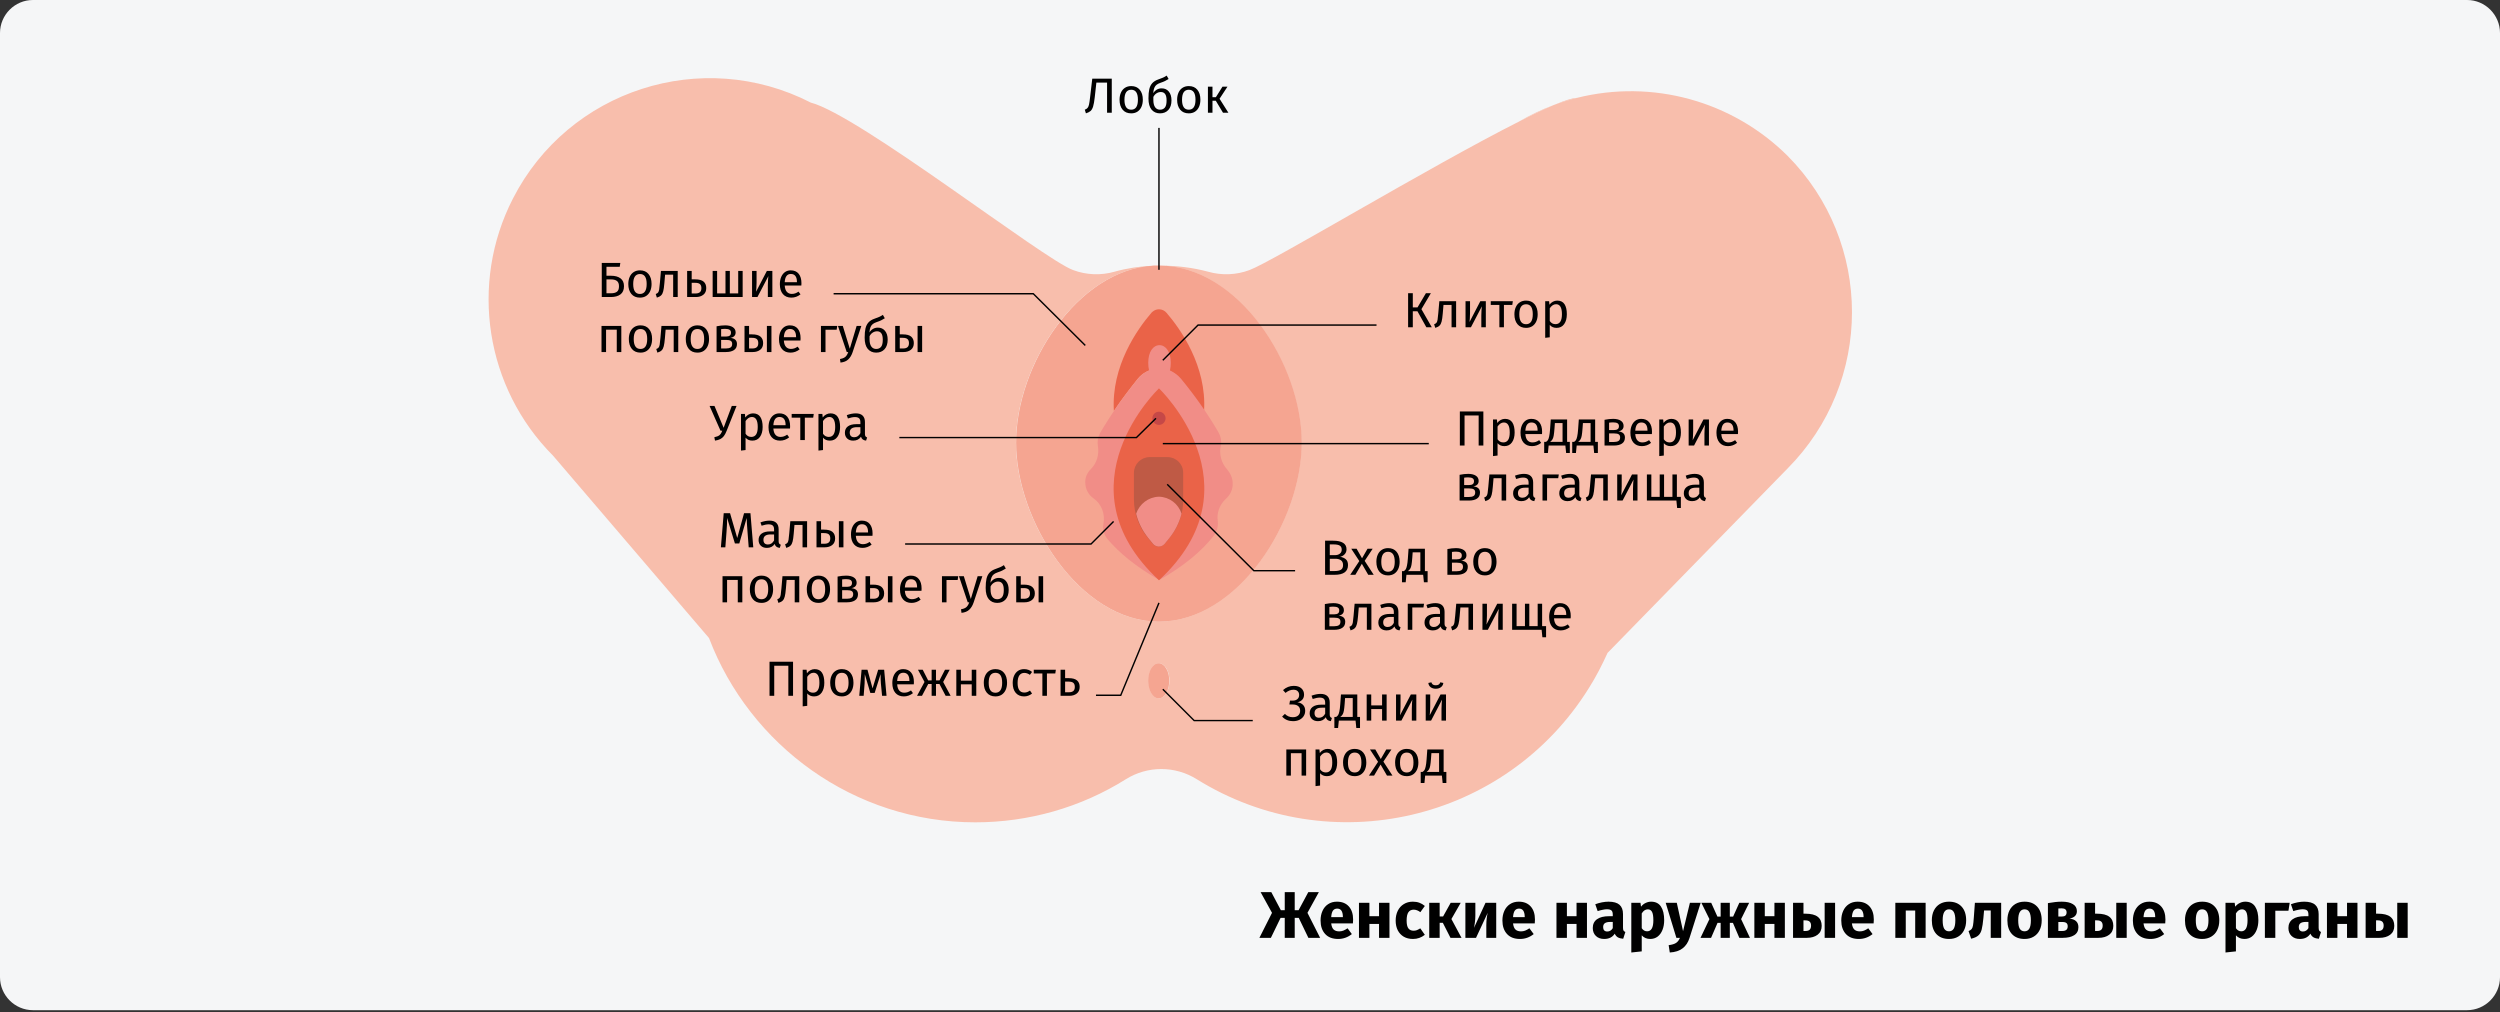 <?xml version="1.0" encoding="UTF-8"?>
<svg xmlns="http://www.w3.org/2000/svg" width="909" height="368" viewBox="0 0 909 368" fill="none">
  <rect x="0" y="0" width="909" height="368" fill="#333333" stroke="none"/>
  <path d="M11.974 0H897.026C903.612 0 909 5.4 909 12V355.3C909 361.9 903.612 367.3 897.026 367.3H11.974C5.388 367.3 0 361.9 0 355.3V12C0 5.4 5.388 0 11.974 0Z" fill="#F5F6F7"></path>
  <path d="M649.903 56.6C629.803 36.7 600.803 28.7 573.303 35.6C570.503 36.3 567.603 37.2 564.903 38.2C561.403 39.7 557.103 41.7 552.303 44.2C519.803 60.6 462.703 95.1 454.303 98.2C449.503 100 444.203 100.2 439.303 98.8C433.703 97.3 428.003 96.6 422.303 96.6H421.603C450.103 96.8 473.203 132.4 473.203 161C473.203 189.6 449.903 226 421.303 226C392.703 226 369.403 189.5 369.403 160.9C369.403 132.9 391.603 98.1 419.403 96.6C414.603 96.8 409.803 97.5 405.203 98.8C400.303 100.2 395.003 100 390.203 98.2C379.403 94.3 312.403 41.9 294.803 37.3C255.203 17 206.703 32.7 186.503 72.2C170.603 103.2 176.503 141 201.103 165.7L257.803 232C272.603 271 310.503 299 354.603 299C374.003 299 393.003 293.6 409.403 283.3C417.303 278.4 427.203 278.4 435.103 283.3C483.603 313.5 547.503 298.7 577.703 250.2C580.303 246.1 582.503 241.8 584.503 237.4L649.903 170.4C681.203 138.9 681.203 88.1 649.903 56.6ZM421.403 253.9C419.303 253.9 417.603 251.1 417.603 247.5C417.603 243.9 419.303 241.2 421.403 241.2C423.503 241.2 425.203 244 425.203 247.5C425.203 251 423.403 253.9 421.403 253.9Z" fill="#F8BEAC"></path>
  <path d="M425.1 247.501C425.1 251.001 423.4 253.901 421.3 253.901C419.2 253.901 417.5 251.101 417.5 247.501C417.5 243.901 419.2 241.201 421.3 241.201C423.4 241.201 425.1 244.001 425.1 247.501Z" fill="#F8BEAC"></path>
  <path d="M473.3 160.9C473.3 189.6 450.1 226 421.4 226C392.7 226 369.5 189.5 369.5 160.9C369.5 132.9 391.7 98.1 419.5 96.6H421.2H421.7C450.2 96.7 473.3 132.3 473.3 160.9Z" fill="#F8BEAC"></path>
  <path d="M573.4 35.6C570.6 36.3 567.7 37.2 565 38.2C568.9 36.5 571.8 35.6 573.4 35.6Z" fill="#F8BEAC"></path>
  <path d="M473.3 160.9C473.3 189.6 450.1 226 421.4 226C392.7 226 369.5 189.5 369.5 160.9C369.5 132.9 391.7 98.1 419.5 96.6H421.2H421.7C450.2 96.7 473.3 132.3 473.3 160.9Z" fill="#F5A591"></path>
  <path d="M413.602 137.799C417.002 133.499 423.302 132.799 427.602 136.299C428.202 136.799 428.702 137.299 429.102 137.799C431.802 141.199 434.902 145.199 437.802 149.399C438.802 133.099 429.202 119.599 424.202 113.799C422.902 112.199 420.502 111.999 419.002 113.399C418.802 113.499 418.702 113.699 418.602 113.799C413.602 119.599 404.002 133.099 405.002 149.399C407.802 145.199 410.902 141.199 413.602 137.799Z" fill="#EA6348"></path>
  <path d="M448.202 175.7C448.202 175.9 448.202 176.2 448.202 176.4C448.102 178.4 447.102 180.2 445.602 181.5C443.402 183.6 442.302 186.6 442.802 189.6C443.002 191.5 442.402 193.3 441.302 194.8C437.102 200.2 430.702 205.7 421.502 210.9C412.902 206 406.802 200.9 402.602 195.9C401.402 194.4 400.802 192.4 401.202 190.5C401.902 187 400.602 183.3 397.602 181.2C395.702 179.9 394.602 177.7 394.602 175.4V175.1C394.602 173.4 395.402 171.8 396.602 170.6C398.802 168.4 399.702 165.3 399.202 162.2C398.902 160.6 399.202 159 399.902 157.6C404.002 150.6 408.602 144 413.802 137.7C414.902 136.4 416.202 135.3 417.802 134.7C417.602 133.8 417.502 132.9 417.502 131.9C417.502 127.9 419.302 125.5 421.602 125.5C423.902 125.5 425.702 128 425.702 131.9C425.702 132.8 425.602 133.8 425.402 134.7C426.902 135.4 428.302 136.4 429.402 137.7C434.502 143.9 439.102 150.4 443.102 157.3C443.902 158.7 444.202 160.3 443.902 161.9C443.202 165 444.002 168.3 446.202 170.7C447.402 172.1 448.202 173.9 448.202 175.7Z" fill="#F18D87"></path>
  <path d="M421.403 141.199C421.403 141.199 384.303 176.499 421.403 210.999C458.503 176.599 421.403 141.199 421.403 141.199Z" fill="#EA6348"></path>
  <path d="M425.197 195.599L423.497 197.699C422.497 198.899 420.697 199.099 419.497 198.099C419.397 197.999 419.297 197.899 419.097 197.699L417.397 195.599C414.097 191.699 412.297 186.699 412.297 181.599V171.899C412.297 168.799 414.797 166.299 417.897 166.199H424.497C427.597 166.199 430.197 168.699 430.197 171.799V181.499C430.297 186.699 428.497 191.699 425.197 195.599Z" fill="#BF5A45"></path>
  <path d="M421.402 180.6C417.602 180.7 414.302 183.2 413.102 186.8C413.902 190 415.402 193 417.502 195.6L419.202 197.7C420.202 198.9 422.002 199.1 423.202 198C423.302 197.9 423.402 197.8 423.502 197.7L425.202 195.6C427.302 193 428.802 190 429.602 186.8C428.502 183.2 425.202 180.7 421.402 180.6Z" fill="#F18D87"></path>
  <path d="M421.4 154.499C422.725 154.499 423.8 153.425 423.8 152.099C423.8 150.774 422.725 149.699 421.4 149.699C420.075 149.699 419 150.774 419 152.099C419 153.425 420.075 154.499 421.4 154.499Z" fill="#C64847"></path>
  <path d="M564.905 38.201C561.405 39.701 557.105 41.701 552.305 44.201C556.405 41.801 560.605 39.801 564.905 38.201Z" fill="#F8BEAC"></path>
  <path d="M425.1 247.501C425.1 251.001 423.4 253.901 421.3 253.901C419.2 253.901 417.5 251.101 417.5 247.501C417.5 243.901 419.2 241.201 421.3 241.201C423.4 241.201 425.1 244.001 425.1 247.501Z" fill="#F5A591"></path>
  <path d="M421.398 98.1V46.5" stroke="#010101" stroke-width="0.52"></path>
  <path d="M394.602 125.601L375.702 106.801H303.102" stroke="#010101" stroke-width="0.52"></path>
  <path d="M420.3 152.1L413.2 159.1H327" stroke="#010101" stroke-width="0.52"></path>
  <path d="M404.902 189.6L396.702 197.8H329.102" stroke="#010101" stroke-width="0.52"></path>
  <path d="M421.403 219.199L407.5 252.799H398.5" stroke="#010101" stroke-width="0.52"></path>
  <path d="M422.797 250.6L434.197 262H455.5" stroke="#010101" stroke-width="0.52"></path>
  <path d="M424.398 176.1L455.898 207.5H470.898" stroke="#010101" stroke-width="0.52"></path>
  <path d="M422.797 161.301L519.5 161.301" stroke="#010101" stroke-width="0.52"></path>
  <path d="M422.797 130.999L435.597 118.199L500.5 118.199" stroke="#010101" stroke-width="0.52"></path>
  <path d="M404.239 28.598V41H402.529V30.038H398.641L398.047 35.384C397.879 36.872 397.681 37.988 397.453 38.732C397.225 39.464 396.919 40.004 396.535 40.352C396.151 40.688 395.587 40.976 394.843 41.216L394.429 39.884C394.885 39.716 395.221 39.5 395.437 39.236C395.665 38.972 395.839 38.576 395.959 38.048C396.079 37.52 396.205 36.674 396.337 35.51L397.147 28.598H404.239ZM411.316 31.298C412.648 31.298 413.68 31.742 414.412 32.63C415.156 33.518 415.528 34.724 415.528 36.248C415.528 37.232 415.36 38.102 415.024 38.858C414.688 39.602 414.202 40.184 413.566 40.604C412.93 41.012 412.174 41.216 411.298 41.216C409.966 41.216 408.928 40.772 408.184 39.884C407.44 38.996 407.068 37.79 407.068 36.266C407.068 35.282 407.236 34.418 407.572 33.674C407.908 32.918 408.394 32.336 409.03 31.928C409.666 31.508 410.428 31.298 411.316 31.298ZM411.316 32.63C409.672 32.63 408.85 33.842 408.85 36.266C408.85 38.678 409.666 39.884 411.298 39.884C412.93 39.884 413.746 38.672 413.746 36.248C413.746 33.836 412.936 32.63 411.316 32.63ZM422.404 32.126C423.484 32.126 424.342 32.516 424.978 33.296C425.626 34.076 425.95 35.138 425.95 36.482C425.95 37.982 425.572 39.146 424.816 39.974C424.06 40.802 423.046 41.216 421.774 41.216C420.502 41.216 419.482 40.766 418.714 39.866C417.958 38.966 417.58 37.604 417.58 35.78C417.58 34.4 417.682 33.272 417.886 32.396C418.102 31.508 418.468 30.782 418.984 30.218C419.512 29.642 420.25 29.192 421.198 28.868C421.906 28.628 422.47 28.412 422.89 28.22C423.322 28.028 423.76 27.782 424.204 27.482L424.906 28.724C424.486 28.988 424.048 29.234 423.592 29.462C423.148 29.678 422.614 29.888 421.99 30.092C421.39 30.296 420.916 30.53 420.568 30.794C420.22 31.046 419.938 31.418 419.722 31.91C419.518 32.39 419.38 33.05 419.308 33.89C419.644 33.338 420.076 32.906 420.604 32.594C421.132 32.282 421.732 32.126 422.404 32.126ZM421.774 39.884C422.506 39.884 423.088 39.638 423.52 39.146C423.952 38.642 424.168 37.772 424.168 36.536C424.168 35.444 423.988 34.658 423.628 34.178C423.28 33.698 422.77 33.458 422.098 33.458C421.546 33.458 421.03 33.608 420.55 33.908C420.07 34.196 419.674 34.64 419.362 35.24V36.392C419.362 37.508 419.572 38.372 419.992 38.984C420.424 39.584 421.018 39.884 421.774 39.884ZM432.252 31.298C433.584 31.298 434.616 31.742 435.348 32.63C436.092 33.518 436.464 34.724 436.464 36.248C436.464 37.232 436.296 38.102 435.96 38.858C435.624 39.602 435.138 40.184 434.502 40.604C433.866 41.012 433.11 41.216 432.234 41.216C430.902 41.216 429.864 40.772 429.12 39.884C428.376 38.996 428.004 37.79 428.004 36.266C428.004 35.282 428.172 34.418 428.508 33.674C428.844 32.918 429.33 32.336 429.966 31.928C430.602 31.508 431.364 31.298 432.252 31.298ZM432.252 32.63C430.608 32.63 429.786 33.842 429.786 36.266C429.786 38.678 430.602 39.884 432.234 39.884C433.866 39.884 434.682 38.672 434.682 36.248C434.682 33.836 433.872 32.63 432.252 32.63ZM446.309 31.514L443.429 35.906L446.651 41H444.689L442.061 36.626H440.855V41H439.199V31.514H440.855V35.33H442.097L444.491 31.514H446.309Z" fill="black"></path>
  <path d="M520.267 106.598L516.829 112.412L520.609 119H518.629L515.389 113.186H513.697V119H511.987V106.598H513.697V111.782H515.407L518.467 106.598H520.267ZM529.444 109.514V119H527.788V110.864H524.854L524.584 114.032C524.476 115.316 524.338 116.276 524.17 116.912C524.014 117.548 523.762 118.04 523.414 118.388C523.078 118.724 522.562 119 521.866 119.216L521.452 117.902C521.86 117.758 522.148 117.572 522.316 117.344C522.484 117.116 522.61 116.768 522.694 116.3C522.778 115.832 522.868 115.016 522.964 113.852L523.342 109.514H529.444ZM540.247 119H538.609V114.716C538.609 113.996 538.633 113.312 538.681 112.664C538.729 112.016 538.771 111.59 538.807 111.386L534.829 119H532.867V109.514H534.505V113.798C534.505 114.434 534.481 115.094 534.433 115.778C534.385 116.45 534.349 116.882 534.325 117.074L538.249 109.514H540.247V119ZM550.068 109.514L549.87 110.864H546.828V119H545.172V110.864H542.04V109.514H550.068ZM554.888 109.298C556.22 109.298 557.252 109.742 557.984 110.63C558.728 111.518 559.1 112.724 559.1 114.248C559.1 115.232 558.932 116.102 558.596 116.858C558.26 117.602 557.774 118.184 557.138 118.604C556.502 119.012 555.746 119.216 554.87 119.216C553.538 119.216 552.5 118.772 551.756 117.884C551.012 116.996 550.64 115.79 550.64 114.266C550.64 113.282 550.808 112.418 551.144 111.674C551.48 110.918 551.966 110.336 552.602 109.928C553.238 109.508 554 109.298 554.888 109.298ZM554.888 110.63C553.244 110.63 552.422 111.842 552.422 114.266C552.422 116.678 553.238 117.884 554.87 117.884C556.502 117.884 557.318 116.672 557.318 114.248C557.318 111.836 556.508 110.63 554.888 110.63ZM566.192 109.298C567.404 109.298 568.292 109.73 568.856 110.594C569.42 111.458 569.702 112.676 569.702 114.248C569.702 115.736 569.378 116.936 568.73 117.848C568.082 118.76 567.164 119.216 565.976 119.216C564.92 119.216 564.092 118.856 563.492 118.136V122.636L561.836 122.834V109.514H563.258L563.384 110.792C563.732 110.312 564.152 109.946 564.644 109.694C565.136 109.43 565.652 109.298 566.192 109.298ZM565.58 117.866C567.14 117.866 567.92 116.66 567.92 114.248C567.92 111.824 567.206 110.612 565.778 110.612C565.31 110.612 564.884 110.75 564.5 111.026C564.116 111.302 563.78 111.656 563.492 112.088V116.714C563.732 117.086 564.032 117.374 564.392 117.578C564.752 117.77 565.148 117.866 565.58 117.866Z" fill="black"></path>
  <path d="M479.542 324.368L475.39 331.904L479.998 341H475.726L472.222 333.728H470.758V341H467.134V333.728H465.622L462.094 341H457.918L462.502 331.904L458.35 324.368H462.238L465.718 330.944H467.134V324.368H470.758V330.944H472.174L475.702 324.368H479.542ZM491.991 334.376C491.991 334.904 491.967 335.36 491.919 335.744H484.023C484.151 336.816 484.455 337.568 484.935 338C485.415 338.432 486.079 338.648 486.927 338.648C487.439 338.648 487.935 338.56 488.415 338.384C488.895 338.192 489.415 337.904 489.975 337.52L491.535 339.632C490.047 340.816 488.391 341.408 486.567 341.408C484.503 341.408 482.919 340.8 481.815 339.584C480.711 338.368 480.159 336.736 480.159 334.688C480.159 333.392 480.391 332.232 480.855 331.208C481.319 330.168 481.999 329.352 482.895 328.76C483.791 328.152 484.863 327.848 486.111 327.848C487.951 327.848 489.391 328.424 490.431 329.576C491.471 330.728 491.991 332.328 491.991 334.376ZM488.271 333.296C488.239 331.344 487.551 330.368 486.207 330.368C485.551 330.368 485.039 330.608 484.671 331.088C484.319 331.568 484.103 332.36 484.023 333.464H488.271V333.296ZM501.417 341V335.936H497.913V341H494.121V328.256H497.913V333.128H501.417V328.256H505.209V341H501.417ZM513.703 327.848C514.583 327.848 515.375 327.976 516.079 328.232C516.783 328.488 517.447 328.88 518.071 329.408L516.439 331.664C515.639 331.056 514.831 330.752 514.015 330.752C513.167 330.752 512.527 331.064 512.095 331.688C511.663 332.312 511.447 333.32 511.447 334.712C511.447 336.056 511.663 337.008 512.095 337.568C512.527 338.128 513.151 338.408 513.967 338.408C514.399 338.408 514.791 338.344 515.143 338.216C515.495 338.072 515.919 337.848 516.415 337.544L518.071 339.896C516.807 340.904 515.375 341.408 513.775 341.408C512.479 341.408 511.359 341.136 510.415 340.592C509.471 340.032 508.743 339.256 508.231 338.264C507.719 337.256 507.463 336.08 507.463 334.736C507.463 333.392 507.719 332.2 508.231 331.16C508.743 330.12 509.471 329.312 510.415 328.736C511.359 328.144 512.455 327.848 513.703 327.848ZM531.116 328.256L527.732 334.16L531.404 341H527.396L524.612 335.528H523.46V341H519.668V328.256H523.46V333.224H524.708L527.468 328.256H531.116ZM544.024 341H540.424V336.464C540.424 335.568 540.472 334.72 540.568 333.92C540.664 333.12 540.784 332.448 540.928 331.904L536.68 341H532.816V328.256H536.44V332.864C536.44 333.712 536.384 334.544 536.272 335.36C536.176 336.176 536.064 336.848 535.936 337.376L540.136 328.256H544.024V341ZM558.108 334.376C558.108 334.904 558.084 335.36 558.036 335.744H550.14C550.268 336.816 550.572 337.568 551.052 338C551.532 338.432 552.196 338.648 553.044 338.648C553.556 338.648 554.052 338.56 554.532 338.384C555.012 338.192 555.532 337.904 556.092 337.52L557.652 339.632C556.164 340.816 554.508 341.408 552.684 341.408C550.62 341.408 549.036 340.8 547.932 339.584C546.828 338.368 546.276 336.736 546.276 334.688C546.276 333.392 546.508 332.232 546.972 331.208C547.436 330.168 548.116 329.352 549.012 328.76C549.908 328.152 550.98 327.848 552.228 327.848C554.068 327.848 555.508 328.424 556.548 329.576C557.588 330.728 558.108 332.328 558.108 334.376ZM554.388 333.296C554.356 331.344 553.668 330.368 552.324 330.368C551.668 330.368 551.156 330.608 550.788 331.088C550.436 331.568 550.22 332.36 550.14 333.464H554.388V333.296ZM573.229 341V335.936H569.725V341H565.933V328.256H569.725V333.128H573.229V328.256H577.021V341H573.229ZM590.124 337.304C590.124 337.784 590.188 338.136 590.316 338.36C590.46 338.584 590.684 338.752 590.988 338.864L590.196 341.336C589.412 341.272 588.772 341.104 588.276 340.832C587.78 340.544 587.396 340.096 587.124 339.488C586.292 340.768 585.012 341.408 583.284 341.408C582.02 341.408 581.012 341.04 580.26 340.304C579.508 339.568 579.132 338.608 579.132 337.424C579.132 336.032 579.644 334.968 580.668 334.232C581.692 333.496 583.172 333.128 585.108 333.128H586.404V332.576C586.404 331.824 586.244 331.312 585.924 331.04C585.604 330.752 585.044 330.608 584.244 330.608C583.828 330.608 583.324 330.672 582.732 330.8C582.14 330.912 581.532 331.072 580.908 331.28L580.044 328.784C580.844 328.48 581.66 328.248 582.492 328.088C583.34 327.928 584.124 327.848 584.844 327.848C586.668 327.848 588.004 328.224 588.852 328.976C589.7 329.728 590.124 330.856 590.124 332.36V337.304ZM584.388 338.696C585.252 338.696 585.924 338.288 586.404 337.472V335.216H585.468C584.604 335.216 583.956 335.368 583.524 335.672C583.108 335.976 582.9 336.448 582.9 337.088C582.9 337.6 583.028 338 583.284 338.288C583.556 338.56 583.924 338.696 584.388 338.696ZM600.344 327.848C601.944 327.848 603.136 328.44 603.92 329.624C604.704 330.808 605.096 332.464 605.096 334.592C605.096 335.904 604.888 337.08 604.472 338.12C604.072 339.144 603.488 339.952 602.72 340.544C601.952 341.12 601.056 341.408 600.032 341.408C598.752 341.408 597.72 340.968 596.936 340.088V345.92L593.144 346.328V328.256H596.48L596.672 329.672C597.168 329.048 597.736 328.592 598.376 328.304C599.016 328 599.672 327.848 600.344 327.848ZM598.88 338.624C600.4 338.624 601.16 337.296 601.16 334.64C601.16 333.136 600.992 332.096 600.656 331.52C600.32 330.928 599.816 330.632 599.144 330.632C598.712 330.632 598.304 330.76 597.92 331.016C597.552 331.272 597.224 331.64 596.936 332.12V337.496C597.448 338.248 598.096 338.624 598.88 338.624ZM614.309 341.024C613.797 342.672 612.957 343.936 611.789 344.816C610.637 345.712 609.085 346.216 607.133 346.328L606.725 343.664C607.941 343.504 608.837 343.232 609.413 342.848C610.005 342.464 610.477 341.848 610.829 341H609.533L605.645 328.256H609.677L611.957 338.576L614.453 328.256H618.365L614.309 341.024ZM635.995 328.256L633.067 334.184L636.283 341H632.419L630.091 335.552H628.963V341H625.627V335.552H624.499L622.147 341H618.307L621.547 334.184L618.619 328.256H622.195L624.451 333.272H625.627V328.256H628.963V333.272H630.163L632.419 328.256H635.995ZM645.182 341V335.936H641.678V341H637.886V328.256H641.678V333.128H645.182V328.256H648.974V341H645.182ZM656.413 332.216C658.477 332.216 659.981 332.592 660.925 333.344C661.885 334.08 662.365 335.176 662.365 336.632C662.365 338.04 661.869 339.12 660.877 339.872C659.885 340.624 658.581 341 656.965 341H651.949V328.256H655.741V332.216H656.413ZM663.445 328.256H667.237V341H663.445V328.256ZM656.557 338.504C657.853 338.504 658.501 337.856 658.501 336.56C658.501 335.904 658.333 335.424 657.997 335.12C657.677 334.8 657.125 334.64 656.341 334.64H655.741V338.504H656.557ZM681.319 334.376C681.319 334.904 681.295 335.36 681.247 335.744H673.351C673.479 336.816 673.783 337.568 674.263 338C674.743 338.432 675.407 338.648 676.255 338.648C676.767 338.648 677.263 338.56 677.743 338.384C678.223 338.192 678.743 337.904 679.303 337.52L680.863 339.632C679.375 340.816 677.719 341.408 675.895 341.408C673.831 341.408 672.247 340.8 671.143 339.584C670.039 338.368 669.487 336.736 669.487 334.688C669.487 333.392 669.719 332.232 670.183 331.208C670.647 330.168 671.327 329.352 672.223 328.76C673.119 328.152 674.191 327.848 675.439 327.848C677.279 327.848 678.719 328.424 679.759 329.576C680.799 330.728 681.319 332.328 681.319 334.376ZM677.599 333.296C677.567 331.344 676.879 330.368 675.535 330.368C674.879 330.368 674.367 330.608 673.999 331.088C673.647 331.568 673.431 332.36 673.351 333.464H677.599V333.296ZM696.368 341V331.064H692.936V341H689.144V328.256H700.16V341H696.368ZM708.656 327.848C710.608 327.848 712.136 328.448 713.24 329.648C714.344 330.832 714.896 332.496 714.896 334.64C714.896 336 714.64 337.192 714.128 338.216C713.632 339.224 712.912 340.008 711.968 340.568C711.04 341.128 709.936 341.408 708.656 341.408C706.72 341.408 705.192 340.816 704.072 339.632C702.968 338.432 702.416 336.76 702.416 334.616C702.416 333.256 702.664 332.072 703.16 331.064C703.672 330.04 704.392 329.248 705.32 328.688C706.264 328.128 707.376 327.848 708.656 327.848ZM708.656 330.632C707.888 330.632 707.312 330.96 706.928 331.616C706.544 332.256 706.352 333.256 706.352 334.616C706.352 336.008 706.536 337.024 706.904 337.664C707.288 338.304 707.872 338.624 708.656 338.624C709.424 338.624 710 338.304 710.384 337.664C710.768 337.008 710.96 336 710.96 334.64C710.96 333.248 710.768 332.232 710.384 331.592C710.016 330.952 709.44 330.632 708.656 330.632ZM727.622 328.256V341H723.83V331.04H721.406L721.166 333.752C720.99 335.624 720.782 337.024 720.542 337.952C720.318 338.864 719.918 339.584 719.342 340.112C718.766 340.64 717.886 341.04 716.702 341.312L715.766 338.552C716.294 338.312 716.662 338.064 716.87 337.808C717.094 337.536 717.262 337.112 717.374 336.536C717.486 335.944 717.59 334.952 717.686 333.56L718.07 328.256H727.622ZM736.125 327.848C738.077 327.848 739.605 328.448 740.709 329.648C741.813 330.832 742.365 332.496 742.365 334.64C742.365 336 742.109 337.192 741.597 338.216C741.101 339.224 740.381 340.008 739.437 340.568C738.509 341.128 737.405 341.408 736.125 341.408C734.189 341.408 732.661 340.816 731.541 339.632C730.437 338.432 729.885 336.76 729.885 334.616C729.885 333.256 730.133 332.072 730.629 331.064C731.141 330.04 731.861 329.248 732.789 328.688C733.733 328.128 734.845 327.848 736.125 327.848ZM736.125 330.632C735.357 330.632 734.781 330.96 734.397 331.616C734.013 332.256 733.821 333.256 733.821 334.616C733.821 336.008 734.005 337.024 734.373 337.664C734.757 338.304 735.341 338.624 736.125 338.624C736.893 338.624 737.469 338.304 737.853 337.664C738.237 337.008 738.429 336 738.429 334.64C738.429 333.248 738.237 332.232 737.853 331.592C737.485 330.952 736.909 330.632 736.125 330.632ZM752.469 333.992C754.629 334.248 755.709 335.296 755.709 337.136C755.709 338.432 755.197 339.4 754.173 340.04C753.165 340.68 751.781 341 750.021 341H744.621V328.376C746.525 328.024 748.205 327.848 749.661 327.848C751.389 327.848 752.733 328.144 753.693 328.736C754.669 329.312 755.157 330.168 755.157 331.304C755.157 332.024 754.925 332.616 754.461 333.08C754.013 333.528 753.349 333.832 752.469 333.992ZM749.589 330.272C749.093 330.272 748.701 330.288 748.413 330.32V333.248H749.757C750.285 333.248 750.693 333.128 750.981 332.888C751.269 332.632 751.413 332.248 751.413 331.736C751.413 330.76 750.805 330.272 749.589 330.272ZM749.901 338.504C751.181 338.504 751.821 337.936 751.821 336.8C751.821 336.272 751.669 335.88 751.365 335.624C751.061 335.368 750.581 335.24 749.925 335.24H748.413V338.504H749.901ZM762.444 332.216C764.508 332.216 766.012 332.592 766.956 333.344C767.916 334.08 768.396 335.176 768.396 336.632C768.396 338.04 767.9 339.12 766.908 339.872C765.916 340.624 764.612 341 762.996 341H757.98V328.256H761.772V332.216H762.444ZM769.476 328.256H773.268V341H769.476V328.256ZM762.588 338.504C763.884 338.504 764.532 337.856 764.532 336.56C764.532 335.904 764.364 335.424 764.028 335.12C763.708 334.8 763.156 334.64 762.372 334.64H761.772V338.504H762.588ZM787.35 334.376C787.35 334.904 787.326 335.36 787.278 335.744H779.382C779.51 336.816 779.814 337.568 780.294 338C780.774 338.432 781.438 338.648 782.286 338.648C782.798 338.648 783.294 338.56 783.774 338.384C784.254 338.192 784.774 337.904 785.334 337.52L786.894 339.632C785.406 340.816 783.75 341.408 781.926 341.408C779.862 341.408 778.278 340.8 777.174 339.584C776.07 338.368 775.518 336.736 775.518 334.688C775.518 333.392 775.75 332.232 776.214 331.208C776.678 330.168 777.358 329.352 778.254 328.76C779.15 328.152 780.222 327.848 781.47 327.848C783.31 327.848 784.75 328.424 785.79 329.576C786.83 330.728 787.35 332.328 787.35 334.376ZM783.63 333.296C783.598 331.344 782.91 330.368 781.566 330.368C780.91 330.368 780.398 330.608 780.03 331.088C779.678 331.568 779.462 332.36 779.382 333.464H783.63V333.296ZM800.696 327.848C802.648 327.848 804.176 328.448 805.28 329.648C806.384 330.832 806.936 332.496 806.936 334.64C806.936 336 806.68 337.192 806.168 338.216C805.672 339.224 804.952 340.008 804.008 340.568C803.08 341.128 801.976 341.408 800.696 341.408C798.76 341.408 797.232 340.816 796.112 339.632C795.008 338.432 794.456 336.76 794.456 334.616C794.456 333.256 794.704 332.072 795.2 331.064C795.712 330.04 796.432 329.248 797.36 328.688C798.304 328.128 799.416 327.848 800.696 327.848ZM800.696 330.632C799.928 330.632 799.352 330.96 798.968 331.616C798.584 332.256 798.392 333.256 798.392 334.616C798.392 336.008 798.576 337.024 798.944 337.664C799.328 338.304 799.912 338.624 800.696 338.624C801.464 338.624 802.04 338.304 802.424 337.664C802.808 337.008 803 336 803 334.64C803 333.248 802.808 332.232 802.424 331.592C802.056 330.952 801.48 330.632 800.696 330.632ZM816.391 327.848C817.991 327.848 819.183 328.44 819.967 329.624C820.751 330.808 821.143 332.464 821.143 334.592C821.143 335.904 820.935 337.08 820.519 338.12C820.119 339.144 819.535 339.952 818.767 340.544C817.999 341.12 817.103 341.408 816.079 341.408C814.799 341.408 813.767 340.968 812.983 340.088V345.92L809.191 346.328V328.256H812.527L812.719 329.672C813.215 329.048 813.783 328.592 814.423 328.304C815.063 328 815.719 327.848 816.391 327.848ZM814.927 338.624C816.447 338.624 817.207 337.296 817.207 334.64C817.207 333.136 817.039 332.096 816.703 331.52C816.367 330.928 815.863 330.632 815.191 330.632C814.759 330.632 814.351 330.76 813.967 331.016C813.599 331.272 813.271 331.64 812.983 332.12V337.496C813.495 338.248 814.143 338.624 814.927 338.624ZM827.303 341H823.511V328.256H832.535L832.079 331.136H827.303V341ZM843.061 337.304C843.061 337.784 843.125 338.136 843.253 338.36C843.397 338.584 843.621 338.752 843.925 338.864L843.133 341.336C842.349 341.272 841.709 341.104 841.213 340.832C840.717 340.544 840.333 340.096 840.061 339.488C839.229 340.768 837.949 341.408 836.221 341.408C834.957 341.408 833.949 341.04 833.197 340.304C832.445 339.568 832.069 338.608 832.069 337.424C832.069 336.032 832.581 334.968 833.605 334.232C834.629 333.496 836.109 333.128 838.045 333.128H839.341V332.576C839.341 331.824 839.181 331.312 838.861 331.04C838.541 330.752 837.981 330.608 837.181 330.608C836.765 330.608 836.261 330.672 835.669 330.8C835.077 330.912 834.469 331.072 833.845 331.28L832.981 328.784C833.781 328.48 834.597 328.248 835.429 328.088C836.277 327.928 837.061 327.848 837.781 327.848C839.605 327.848 840.941 328.224 841.789 328.976C842.637 329.728 843.061 330.856 843.061 332.36V337.304ZM837.325 338.696C838.189 338.696 838.861 338.288 839.341 337.472V335.216H838.405C837.541 335.216 836.893 335.368 836.461 335.672C836.045 335.976 835.837 336.448 835.837 337.088C835.837 337.6 835.965 338 836.221 338.288C836.493 338.56 836.861 338.696 837.325 338.696ZM853.378 341V335.936H849.874V341H846.082V328.256H849.874V333.128H853.378V328.256H857.17V341H853.378ZM864.608 332.216C866.672 332.216 868.176 332.592 869.12 333.344C870.08 334.08 870.56 335.176 870.56 336.632C870.56 338.04 870.064 339.12 869.072 339.872C868.08 340.624 866.776 341 865.16 341H860.144V328.256H863.936V332.216H864.608ZM871.64 328.256H875.432V341H871.64V328.256ZM864.752 338.504C866.048 338.504 866.696 337.856 866.696 336.56C866.696 335.904 866.528 335.424 866.192 335.12C865.872 334.8 865.32 334.64 864.536 334.64H863.936V338.504H864.752Z" fill="black"></path>
  <path d="M222.148 100.26C223.636 100.26 224.794 100.578 225.622 101.214C226.462 101.85 226.882 102.792 226.882 104.04C226.882 105.408 226.45 106.41 225.586 107.046C224.734 107.682 223.564 108 222.076 108H218.8V95.598H225.55L225.334 97.002H220.51V100.26H222.148ZM222.22 106.632C223.132 106.632 223.834 106.446 224.326 106.074C224.818 105.702 225.064 105.036 225.064 104.076C225.064 103.188 224.818 102.552 224.326 102.168C223.834 101.784 223.114 101.592 222.166 101.592H220.51V106.632H222.22ZM232.698 98.298C234.03 98.298 235.062 98.742 235.794 99.63C236.538 100.518 236.91 101.724 236.91 103.248C236.91 104.232 236.742 105.102 236.406 105.858C236.07 106.602 235.584 107.184 234.948 107.604C234.312 108.012 233.556 108.216 232.68 108.216C231.348 108.216 230.31 107.772 229.566 106.884C228.822 105.996 228.45 104.79 228.45 103.266C228.45 102.282 228.618 101.418 228.954 100.674C229.29 99.918 229.776 99.336 230.412 98.928C231.048 98.508 231.81 98.298 232.698 98.298ZM232.698 99.63C231.054 99.63 230.232 100.842 230.232 103.266C230.232 105.678 231.048 106.884 232.68 106.884C234.312 106.884 235.128 105.672 235.128 103.248C235.128 100.836 234.318 99.63 232.698 99.63ZM246.418 98.514V108H244.762V99.864H241.828L241.558 103.032C241.45 104.316 241.312 105.276 241.144 105.912C240.988 106.548 240.736 107.04 240.388 107.388C240.052 107.724 239.536 108 238.84 108.216L238.426 106.902C238.834 106.758 239.122 106.572 239.29 106.344C239.458 106.116 239.584 105.768 239.668 105.3C239.752 104.832 239.842 104.016 239.938 102.852L240.316 98.514H246.418ZM252.757 101.574C254.173 101.574 255.199 101.85 255.835 102.402C256.471 102.954 256.789 103.74 256.789 104.76C256.789 105.828 256.429 106.638 255.709 107.19C255.001 107.73 254.119 108 253.063 108H249.841V98.514H251.497V101.574H252.757ZM252.919 106.704C253.591 106.704 254.107 106.554 254.467 106.254C254.839 105.954 255.025 105.456 255.025 104.76C255.025 104.1 254.851 103.614 254.503 103.302C254.167 102.99 253.579 102.834 252.739 102.834H251.497V106.704H252.919ZM270.03 98.514V108H259.122V98.514H260.742V106.668H263.784V98.514H265.368V106.668H268.41V98.514H270.03ZM280.828 108H279.19V103.716C279.19 102.996 279.214 102.312 279.262 101.664C279.31 101.016 279.352 100.59 279.388 100.386L275.41 108H273.448V98.514H275.086V102.798C275.086 103.434 275.062 104.094 275.014 104.778C274.966 105.45 274.93 105.882 274.906 106.074L278.83 98.514H280.828V108ZM291.405 102.978C291.405 103.254 291.393 103.536 291.369 103.824H285.321C285.393 104.868 285.657 105.636 286.113 106.128C286.569 106.62 287.157 106.866 287.877 106.866C288.333 106.866 288.753 106.8 289.137 106.668C289.521 106.536 289.923 106.326 290.343 106.038L291.063 107.028C290.055 107.82 288.951 108.216 287.751 108.216C286.431 108.216 285.399 107.784 284.655 106.92C283.923 106.056 283.557 104.868 283.557 103.356C283.557 102.372 283.713 101.502 284.025 100.746C284.349 99.978 284.805 99.378 285.393 98.946C285.993 98.514 286.695 98.298 287.499 98.298C288.759 98.298 289.725 98.712 290.397 99.54C291.069 100.368 291.405 101.514 291.405 102.978ZM289.767 102.492C289.767 101.556 289.581 100.842 289.209 100.35C288.837 99.858 288.279 99.612 287.535 99.612C286.179 99.612 285.441 100.608 285.321 102.6H289.767V102.492ZM224.254 128V119.864H220.366V128H218.71V118.514H225.91V128H224.254ZM232.891 118.298C234.223 118.298 235.255 118.742 235.987 119.63C236.731 120.518 237.103 121.724 237.103 123.248C237.103 124.232 236.935 125.102 236.599 125.858C236.263 126.602 235.777 127.184 235.141 127.604C234.505 128.012 233.749 128.216 232.873 128.216C231.541 128.216 230.503 127.772 229.759 126.884C229.015 125.996 228.643 124.79 228.643 123.266C228.643 122.282 228.811 121.418 229.147 120.674C229.483 119.918 229.969 119.336 230.605 118.928C231.241 118.508 232.003 118.298 232.891 118.298ZM232.891 119.63C231.247 119.63 230.425 120.842 230.425 123.266C230.425 125.678 231.241 126.884 232.873 126.884C234.505 126.884 235.321 125.672 235.321 123.248C235.321 120.836 234.511 119.63 232.891 119.63ZM246.611 118.514V128H244.955V119.864H242.021L241.751 123.032C241.643 124.316 241.505 125.276 241.337 125.912C241.181 126.548 240.929 127.04 240.581 127.388C240.245 127.724 239.729 128 239.033 128.216L238.619 126.902C239.027 126.758 239.315 126.572 239.483 126.344C239.651 126.116 239.777 125.768 239.861 125.3C239.945 124.832 240.035 124.016 240.131 122.852L240.509 118.514H246.611ZM253.598 118.298C254.93 118.298 255.962 118.742 256.694 119.63C257.438 120.518 257.81 121.724 257.81 123.248C257.81 124.232 257.642 125.102 257.306 125.858C256.97 126.602 256.484 127.184 255.848 127.604C255.212 128.012 254.456 128.216 253.58 128.216C252.248 128.216 251.21 127.772 250.466 126.884C249.722 125.996 249.35 124.79 249.35 123.266C249.35 122.282 249.518 121.418 249.854 120.674C250.19 119.918 250.676 119.336 251.312 118.928C251.948 118.508 252.71 118.298 253.598 118.298ZM253.598 119.63C251.954 119.63 251.132 120.842 251.132 123.266C251.132 125.678 251.948 126.884 253.58 126.884C255.212 126.884 256.028 125.672 256.028 123.248C256.028 120.836 255.218 119.63 253.598 119.63ZM265.55 122.852C267.158 123.008 267.962 123.752 267.962 125.084C267.962 126.08 267.596 126.818 266.864 127.298C266.144 127.766 265.178 128 263.966 128H260.546V118.64C261.662 118.412 262.7 118.298 263.66 118.298C264.836 118.298 265.766 118.52 266.45 118.964C267.134 119.408 267.476 120.044 267.476 120.872C267.476 121.412 267.314 121.85 266.99 122.186C266.666 122.522 266.186 122.744 265.55 122.852ZM263.678 119.576C263.174 119.576 262.682 119.612 262.202 119.684V122.366H263.984C264.56 122.366 265.004 122.258 265.316 122.042C265.628 121.826 265.784 121.46 265.784 120.944C265.784 120.464 265.61 120.116 265.262 119.9C264.914 119.684 264.386 119.576 263.678 119.576ZM263.966 126.704C264.674 126.704 265.226 126.584 265.622 126.344C266.018 126.104 266.216 125.672 266.216 125.048C266.216 124.532 266.048 124.16 265.712 123.932C265.376 123.704 264.806 123.59 264.002 123.59H262.202V126.704H263.966ZM273.442 121.574C274.858 121.574 275.884 121.85 276.52 122.402C277.156 122.954 277.474 123.74 277.474 124.76C277.474 125.828 277.114 126.638 276.394 127.19C275.686 127.73 274.804 128 273.748 128H270.706V118.514H272.362V121.574H273.442ZM278.842 118.514H280.498V128H278.842V118.514ZM273.604 126.704C274.276 126.704 274.792 126.554 275.152 126.254C275.524 125.954 275.71 125.456 275.71 124.76C275.71 124.1 275.536 123.614 275.188 123.302C274.852 122.99 274.264 122.834 273.424 122.834H272.362V126.704H273.604ZM291.089 122.978C291.089 123.254 291.077 123.536 291.053 123.824H285.005C285.077 124.868 285.341 125.636 285.797 126.128C286.253 126.62 286.841 126.866 287.561 126.866C288.017 126.866 288.437 126.8 288.821 126.668C289.205 126.536 289.607 126.326 290.027 126.038L290.747 127.028C289.739 127.82 288.635 128.216 287.435 128.216C286.115 128.216 285.083 127.784 284.339 126.92C283.607 126.056 283.241 124.868 283.241 123.356C283.241 122.372 283.397 121.502 283.709 120.746C284.033 119.978 284.489 119.378 285.077 118.946C285.677 118.514 286.379 118.298 287.183 118.298C288.443 118.298 289.409 118.712 290.081 119.54C290.753 120.368 291.089 121.514 291.089 122.978ZM289.451 122.492C289.451 121.556 289.265 120.842 288.893 120.35C288.521 119.858 287.963 119.612 287.219 119.612C285.863 119.612 285.125 120.608 285.005 122.6H289.451V122.492ZM300.153 128H298.497V118.514H304.419L304.203 119.882H300.153V128ZM310.012 128.054C309.64 129.158 309.118 130.028 308.446 130.664C307.786 131.312 306.838 131.702 305.602 131.834L305.422 130.538C306.046 130.43 306.544 130.274 306.916 130.07C307.288 129.866 307.582 129.602 307.798 129.278C308.026 128.966 308.236 128.54 308.428 128H307.87L304.684 118.514H306.448L308.986 126.794L311.47 118.514H313.18L310.012 128.054ZM319.213 119.126C320.293 119.126 321.151 119.516 321.787 120.296C322.435 121.076 322.759 122.138 322.759 123.482C322.759 124.982 322.381 126.146 321.625 126.974C320.869 127.802 319.855 128.216 318.583 128.216C317.311 128.216 316.291 127.766 315.523 126.866C314.767 125.966 314.389 124.604 314.389 122.78C314.389 121.4 314.491 120.272 314.695 119.396C314.911 118.508 315.277 117.782 315.793 117.218C316.321 116.642 317.059 116.192 318.007 115.868C318.715 115.628 319.279 115.412 319.699 115.22C320.131 115.028 320.569 114.782 321.013 114.482L321.715 115.724C321.295 115.988 320.857 116.234 320.401 116.462C319.957 116.678 319.423 116.888 318.799 117.092C318.199 117.296 317.725 117.53 317.377 117.794C317.029 118.046 316.747 118.418 316.531 118.91C316.327 119.39 316.189 120.05 316.117 120.89C316.453 120.338 316.885 119.906 317.413 119.594C317.941 119.282 318.541 119.126 319.213 119.126ZM318.583 126.884C319.315 126.884 319.897 126.638 320.329 126.146C320.761 125.642 320.977 124.772 320.977 123.536C320.977 122.444 320.797 121.658 320.437 121.178C320.089 120.698 319.579 120.458 318.907 120.458C318.355 120.458 317.839 120.608 317.359 120.908C316.879 121.196 316.483 121.64 316.171 122.24V123.392C316.171 124.508 316.381 125.372 316.801 125.984C317.233 126.584 317.827 126.884 318.583 126.884ZM328.233 121.574C329.649 121.574 330.675 121.85 331.311 122.402C331.947 122.954 332.265 123.74 332.265 124.76C332.265 125.828 331.905 126.638 331.185 127.19C330.477 127.73 329.595 128 328.539 128H325.497V118.514H327.153V121.574H328.233ZM333.633 118.514H335.289V128H333.633V118.514ZM328.395 126.704C329.067 126.704 329.583 126.554 329.943 126.254C330.315 125.954 330.501 125.456 330.501 124.76C330.501 124.1 330.327 123.614 329.979 123.302C329.643 122.99 329.055 122.834 328.215 122.834H327.153V126.704H328.395Z" fill="black"></path>
  <path d="M539.35 149.598V162H537.64V151.056H532.51V162H530.8V149.598H539.35ZM547.212 152.298C548.424 152.298 549.312 152.73 549.876 153.594C550.44 154.458 550.722 155.676 550.722 157.248C550.722 158.736 550.398 159.936 549.75 160.848C549.102 161.76 548.184 162.216 546.996 162.216C545.94 162.216 545.112 161.856 544.512 161.136V165.636L542.856 165.834V152.514H544.278L544.404 153.792C544.752 153.312 545.172 152.946 545.664 152.694C546.156 152.43 546.672 152.298 547.212 152.298ZM546.6 160.866C548.16 160.866 548.94 159.66 548.94 157.248C548.94 154.824 548.226 153.612 546.798 153.612C546.33 153.612 545.904 153.75 545.52 154.026C545.136 154.302 544.8 154.656 544.512 155.088V159.714C544.752 160.086 545.052 160.374 545.412 160.578C545.772 160.77 546.168 160.866 546.6 160.866ZM560.708 156.978C560.708 157.254 560.696 157.536 560.672 157.824H554.624C554.696 158.868 554.96 159.636 555.416 160.128C555.872 160.62 556.46 160.866 557.18 160.866C557.636 160.866 558.056 160.8 558.44 160.668C558.824 160.536 559.226 160.326 559.646 160.038L560.366 161.028C559.358 161.82 558.254 162.216 557.054 162.216C555.734 162.216 554.702 161.784 553.958 160.92C553.226 160.056 552.86 158.868 552.86 157.356C552.86 156.372 553.016 155.502 553.328 154.746C553.652 153.978 554.108 153.378 554.696 152.946C555.296 152.514 555.998 152.298 556.802 152.298C558.062 152.298 559.028 152.712 559.7 153.54C560.372 154.368 560.708 155.514 560.708 156.978ZM559.07 156.492C559.07 155.556 558.884 154.842 558.512 154.35C558.14 153.858 557.582 153.612 556.838 153.612C555.482 153.612 554.744 154.608 554.624 156.6H559.07V156.492ZM570.791 160.668V164.7H569.441L569.171 162H563.087L562.817 164.7H561.467V160.668H562.133C562.421 160.476 562.649 160.26 562.817 160.02C562.985 159.768 563.135 159.336 563.267 158.724C563.411 158.112 563.525 157.218 563.609 156.042L563.861 152.514H569.801V160.668H570.791ZM568.145 153.828H565.355L565.211 155.826C565.127 156.942 565.031 157.8 564.923 158.4C564.815 159 564.659 159.462 564.455 159.786C564.263 160.11 563.981 160.404 563.609 160.668H568.145V153.828ZM580.986 160.668V164.7H579.636L579.366 162H573.282L573.012 164.7H571.662V160.668H572.328C572.616 160.476 572.844 160.26 573.012 160.02C573.18 159.768 573.33 159.336 573.462 158.724C573.606 158.112 573.72 157.218 573.804 156.042L574.056 152.514H579.996V160.668H580.986ZM578.34 153.828H575.55L575.406 155.826C575.322 156.942 575.226 157.8 575.118 158.4C575.01 159 574.854 159.462 574.65 159.786C574.458 160.11 574.176 160.404 573.804 160.668H578.34V153.828ZM588.413 156.852C590.021 157.008 590.825 157.752 590.825 159.084C590.825 160.08 590.459 160.818 589.727 161.298C589.007 161.766 588.041 162 586.829 162H583.409V152.64C584.525 152.412 585.563 152.298 586.523 152.298C587.699 152.298 588.629 152.52 589.313 152.964C589.997 153.408 590.339 154.044 590.339 154.872C590.339 155.412 590.177 155.85 589.853 156.186C589.529 156.522 589.049 156.744 588.413 156.852ZM586.541 153.576C586.037 153.576 585.545 153.612 585.065 153.684V156.366H586.847C587.423 156.366 587.867 156.258 588.179 156.042C588.491 155.826 588.647 155.46 588.647 154.944C588.647 154.464 588.473 154.116 588.125 153.9C587.777 153.684 587.249 153.576 586.541 153.576ZM586.829 160.704C587.537 160.704 588.089 160.584 588.485 160.344C588.881 160.104 589.079 159.672 589.079 159.048C589.079 158.532 588.911 158.16 588.575 157.932C588.239 157.704 587.669 157.59 586.865 157.59H585.065V160.704H586.829ZM600.663 156.978C600.663 157.254 600.651 157.536 600.627 157.824H594.579C594.651 158.868 594.915 159.636 595.371 160.128C595.827 160.62 596.415 160.866 597.135 160.866C597.591 160.866 598.011 160.8 598.395 160.668C598.779 160.536 599.181 160.326 599.601 160.038L600.321 161.028C599.313 161.82 598.209 162.216 597.009 162.216C595.689 162.216 594.657 161.784 593.913 160.92C593.181 160.056 592.815 158.868 592.815 157.356C592.815 156.372 592.971 155.502 593.283 154.746C593.607 153.978 594.063 153.378 594.651 152.946C595.251 152.514 595.953 152.298 596.757 152.298C598.017 152.298 598.983 152.712 599.655 153.54C600.327 154.368 600.663 155.514 600.663 156.978ZM599.025 156.492C599.025 155.556 598.839 154.842 598.467 154.35C598.095 153.858 597.537 153.612 596.793 153.612C595.437 153.612 594.699 154.608 594.579 156.6H599.025V156.492ZM607.664 152.298C608.876 152.298 609.764 152.73 610.328 153.594C610.892 154.458 611.174 155.676 611.174 157.248C611.174 158.736 610.85 159.936 610.202 160.848C609.554 161.76 608.636 162.216 607.448 162.216C606.392 162.216 605.564 161.856 604.964 161.136V165.636L603.308 165.834V152.514H604.73L604.856 153.792C605.204 153.312 605.624 152.946 606.116 152.694C606.608 152.43 607.124 152.298 607.664 152.298ZM607.052 160.866C608.612 160.866 609.392 159.66 609.392 157.248C609.392 154.824 608.678 153.612 607.25 153.612C606.782 153.612 606.356 153.75 605.972 154.026C605.588 154.302 605.252 154.656 604.964 155.088V159.714C605.204 160.086 605.504 160.374 605.864 160.578C606.224 160.77 606.62 160.866 607.052 160.866ZM621.375 162H619.737V157.716C619.737 156.996 619.761 156.312 619.809 155.664C619.857 155.016 619.899 154.59 619.935 154.386L615.957 162H613.995V152.514H615.633V156.798C615.633 157.434 615.609 158.094 615.561 158.778C615.513 159.45 615.477 159.882 615.453 160.074L619.377 152.514H621.375V162ZM631.952 156.978C631.952 157.254 631.94 157.536 631.916 157.824H625.868C625.94 158.868 626.204 159.636 626.66 160.128C627.116 160.62 627.704 160.866 628.424 160.866C628.88 160.866 629.3 160.8 629.684 160.668C630.068 160.536 630.47 160.326 630.89 160.038L631.61 161.028C630.602 161.82 629.498 162.216 628.298 162.216C626.978 162.216 625.946 161.784 625.202 160.92C624.47 160.056 624.104 158.868 624.104 157.356C624.104 156.372 624.26 155.502 624.572 154.746C624.896 153.978 625.352 153.378 625.94 152.946C626.54 152.514 627.242 152.298 628.046 152.298C629.306 152.298 630.272 152.712 630.944 153.54C631.616 154.368 631.952 155.514 631.952 156.978ZM630.314 156.492C630.314 155.556 630.128 154.842 629.756 154.35C629.384 153.858 628.826 153.612 628.082 153.612C626.726 153.612 625.988 154.608 625.868 156.6H630.314V156.492ZM535.714 176.852C537.322 177.008 538.126 177.752 538.126 179.084C538.126 180.08 537.76 180.818 537.028 181.298C536.308 181.766 535.342 182 534.13 182H530.71V172.64C531.826 172.412 532.864 172.298 533.824 172.298C535 172.298 535.93 172.52 536.614 172.964C537.298 173.408 537.64 174.044 537.64 174.872C537.64 175.412 537.478 175.85 537.154 176.186C536.83 176.522 536.35 176.744 535.714 176.852ZM533.842 173.576C533.338 173.576 532.846 173.612 532.366 173.684V176.366H534.148C534.724 176.366 535.168 176.258 535.48 176.042C535.792 175.826 535.948 175.46 535.948 174.944C535.948 174.464 535.774 174.116 535.426 173.9C535.078 173.684 534.55 173.576 533.842 173.576ZM534.13 180.704C534.838 180.704 535.39 180.584 535.786 180.344C536.182 180.104 536.38 179.672 536.38 179.048C536.38 178.532 536.212 178.16 535.876 177.932C535.54 177.704 534.97 177.59 534.166 177.59H532.366V180.704H534.13ZM547.642 172.514V182H545.986V173.864H543.052L542.782 177.032C542.674 178.316 542.536 179.276 542.368 179.912C542.212 180.548 541.96 181.04 541.612 181.388C541.276 181.724 540.76 182 540.064 182.216L539.65 180.902C540.058 180.758 540.346 180.572 540.514 180.344C540.682 180.116 540.808 179.768 540.892 179.3C540.976 178.832 541.066 178.016 541.162 176.852L541.54 172.514H547.642ZM557.455 179.786C557.455 180.17 557.521 180.458 557.653 180.65C557.785 180.83 557.983 180.968 558.247 181.064L557.869 182.216C557.377 182.156 556.981 182.018 556.681 181.802C556.381 181.586 556.159 181.25 556.015 180.794C555.379 181.742 554.437 182.216 553.189 182.216C552.253 182.216 551.515 181.952 550.975 181.424C550.435 180.896 550.165 180.206 550.165 179.354C550.165 178.346 550.525 177.572 551.245 177.032C551.977 176.492 553.009 176.222 554.341 176.222H555.799V175.52C555.799 174.848 555.637 174.368 555.313 174.08C554.989 173.792 554.491 173.648 553.819 173.648C553.123 173.648 552.271 173.816 551.263 174.152L550.849 172.946C552.025 172.514 553.117 172.298 554.125 172.298C555.241 172.298 556.075 172.574 556.627 173.126C557.179 173.666 557.455 174.44 557.455 175.448V179.786ZM553.567 180.974C554.515 180.974 555.259 180.482 555.799 179.498V177.32H554.557C552.805 177.32 551.929 177.968 551.929 179.264C551.929 179.828 552.067 180.254 552.343 180.542C552.619 180.83 553.027 180.974 553.567 180.974ZM562.512 182H560.856V172.514H566.778L566.562 173.882H562.512V182ZM574.243 179.786C574.243 180.17 574.309 180.458 574.441 180.65C574.573 180.83 574.771 180.968 575.035 181.064L574.657 182.216C574.165 182.156 573.769 182.018 573.469 181.802C573.169 181.586 572.947 181.25 572.803 180.794C572.167 181.742 571.225 182.216 569.977 182.216C569.041 182.216 568.303 181.952 567.763 181.424C567.223 180.896 566.953 180.206 566.953 179.354C566.953 178.346 567.313 177.572 568.033 177.032C568.765 176.492 569.797 176.222 571.129 176.222H572.587V175.52C572.587 174.848 572.425 174.368 572.101 174.08C571.777 173.792 571.279 173.648 570.607 173.648C569.911 173.648 569.059 173.816 568.051 174.152L567.637 172.946C568.813 172.514 569.905 172.298 570.913 172.298C572.029 172.298 572.863 172.574 573.415 173.126C573.967 173.666 574.243 174.44 574.243 175.448V179.786ZM570.355 180.974C571.303 180.974 572.047 180.482 572.587 179.498V177.32H571.345C569.593 177.32 568.717 177.968 568.717 179.264C568.717 179.828 568.855 180.254 569.131 180.542C569.407 180.83 569.815 180.974 570.355 180.974ZM584.592 172.514V182H582.936V173.864H580.002L579.732 177.032C579.624 178.316 579.486 179.276 579.318 179.912C579.162 180.548 578.91 181.04 578.562 181.388C578.226 181.724 577.71 182 577.014 182.216L576.6 180.902C577.008 180.758 577.296 180.572 577.464 180.344C577.632 180.116 577.758 179.768 577.842 179.3C577.926 178.832 578.016 178.016 578.112 176.852L578.49 172.514H584.592ZM595.395 182H593.757V177.716C593.757 176.996 593.781 176.312 593.829 175.664C593.877 175.016 593.919 174.59 593.955 174.386L589.977 182H588.015V172.514H589.653V176.798C589.653 177.434 589.629 178.094 589.581 178.778C589.533 179.45 589.497 179.882 589.473 180.074L593.397 172.514H595.395V182ZM609.716 180.668H611.156V184.7H609.806L609.536 182H598.808V172.514H600.428V180.668H603.47V172.514H605.054V180.668H608.096V172.514H609.716V180.668ZM619.524 179.786C619.524 180.17 619.59 180.458 619.722 180.65C619.854 180.83 620.052 180.968 620.316 181.064L619.938 182.216C619.446 182.156 619.05 182.018 618.75 181.802C618.45 181.586 618.228 181.25 618.084 180.794C617.448 181.742 616.506 182.216 615.258 182.216C614.322 182.216 613.584 181.952 613.044 181.424C612.504 180.896 612.234 180.206 612.234 179.354C612.234 178.346 612.594 177.572 613.314 177.032C614.046 176.492 615.078 176.222 616.41 176.222H617.868V175.52C617.868 174.848 617.706 174.368 617.382 174.08C617.058 173.792 616.56 173.648 615.888 173.648C615.192 173.648 614.34 173.816 613.332 174.152L612.918 172.946C614.094 172.514 615.186 172.298 616.194 172.298C617.31 172.298 618.144 172.574 618.696 173.126C619.248 173.666 619.524 174.44 619.524 175.448V179.786ZM615.636 180.974C616.584 180.974 617.328 180.482 617.868 179.498V177.32H616.626C614.874 177.32 613.998 177.968 613.998 179.264C613.998 179.828 614.136 180.254 614.412 180.542C614.688 180.83 615.096 180.974 615.636 180.974Z" fill="black"></path>
  <path d="M487.272 202.448C488.124 202.592 488.814 202.892 489.342 203.348C489.87 203.804 490.134 204.512 490.134 205.472C490.134 207.824 488.496 209 485.22 209H481.8V196.598H484.734C486.306 196.598 487.506 196.856 488.334 197.372C489.174 197.888 489.594 198.674 489.594 199.73C489.594 200.45 489.366 201.05 488.91 201.53C488.466 202.01 487.92 202.316 487.272 202.448ZM483.51 197.948V201.854H485.382C486.102 201.854 486.69 201.68 487.146 201.332C487.614 200.984 487.848 200.492 487.848 199.856C487.848 199.136 487.602 198.638 487.11 198.362C486.63 198.086 485.898 197.948 484.914 197.948H483.51ZM485.22 207.632C486.228 207.632 486.996 207.482 487.524 207.182C488.064 206.882 488.334 206.312 488.334 205.472C488.334 204.656 488.076 204.068 487.56 203.708C487.044 203.348 486.372 203.168 485.544 203.168H483.51V207.632H485.22ZM496.192 203.924L499.486 209H497.488L495.166 204.986L492.808 209H490.936L494.248 203.996L491.314 199.514H493.258L495.238 202.988L497.236 199.514H499.108L496.192 203.924ZM504.698 199.298C506.03 199.298 507.062 199.742 507.794 200.63C508.538 201.518 508.91 202.724 508.91 204.248C508.91 205.232 508.742 206.102 508.406 206.858C508.07 207.602 507.584 208.184 506.948 208.604C506.312 209.012 505.556 209.216 504.68 209.216C503.348 209.216 502.31 208.772 501.566 207.884C500.822 206.996 500.45 205.79 500.45 204.266C500.45 203.282 500.618 202.418 500.954 201.674C501.29 200.918 501.776 200.336 502.412 199.928C503.048 199.508 503.81 199.298 504.698 199.298ZM504.698 200.63C503.054 200.63 502.232 201.842 502.232 204.266C502.232 206.678 503.048 207.884 504.68 207.884C506.312 207.884 507.128 206.672 507.128 204.248C507.128 201.836 506.318 200.63 504.698 200.63ZM519.084 207.668V211.7H517.734L517.464 209H511.38L511.11 211.7H509.76V207.668H510.426C510.714 207.476 510.942 207.26 511.11 207.02C511.278 206.768 511.428 206.336 511.56 205.724C511.704 205.112 511.818 204.218 511.902 203.042L512.154 199.514H518.094V207.668H519.084ZM516.438 200.828H513.648L513.504 202.826C513.42 203.942 513.324 204.8 513.216 205.4C513.108 206 512.952 206.462 512.748 206.786C512.556 207.11 512.274 207.404 511.902 207.668H516.438V200.828ZM531.275 203.852C532.883 204.008 533.687 204.752 533.687 206.084C533.687 207.08 533.321 207.818 532.589 208.298C531.869 208.766 530.903 209 529.691 209H526.271V199.64C527.387 199.412 528.425 199.298 529.385 199.298C530.561 199.298 531.491 199.52 532.175 199.964C532.859 200.408 533.201 201.044 533.201 201.872C533.201 202.412 533.039 202.85 532.715 203.186C532.391 203.522 531.911 203.744 531.275 203.852ZM529.403 200.576C528.899 200.576 528.407 200.612 527.927 200.684V203.366H529.709C530.285 203.366 530.729 203.258 531.041 203.042C531.353 202.826 531.509 202.46 531.509 201.944C531.509 201.464 531.335 201.116 530.987 200.9C530.639 200.684 530.111 200.576 529.403 200.576ZM529.691 207.704C530.399 207.704 530.951 207.584 531.347 207.344C531.743 207.104 531.941 206.672 531.941 206.048C531.941 205.532 531.773 205.16 531.437 204.932C531.101 204.704 530.531 204.59 529.727 204.59H527.927V207.704H529.691ZM539.924 199.298C541.256 199.298 542.288 199.742 543.02 200.63C543.764 201.518 544.136 202.724 544.136 204.248C544.136 205.232 543.968 206.102 543.632 206.858C543.296 207.602 542.81 208.184 542.174 208.604C541.538 209.012 540.782 209.216 539.906 209.216C538.574 209.216 537.536 208.772 536.792 207.884C536.048 206.996 535.676 205.79 535.676 204.266C535.676 203.282 535.844 202.418 536.18 201.674C536.516 200.918 537.002 200.336 537.638 199.928C538.274 199.508 539.036 199.298 539.924 199.298ZM539.924 200.63C538.28 200.63 537.458 201.842 537.458 204.266C537.458 206.678 538.274 207.884 539.906 207.884C541.538 207.884 542.354 206.672 542.354 204.248C542.354 201.836 541.544 200.63 539.924 200.63ZM486.714 223.852C488.322 224.008 489.126 224.752 489.126 226.084C489.126 227.08 488.76 227.818 488.028 228.298C487.308 228.766 486.342 229 485.13 229H481.71V219.64C482.826 219.412 483.864 219.298 484.824 219.298C486 219.298 486.93 219.52 487.614 219.964C488.298 220.408 488.64 221.044 488.64 221.872C488.64 222.412 488.478 222.85 488.154 223.186C487.83 223.522 487.35 223.744 486.714 223.852ZM484.842 220.576C484.338 220.576 483.846 220.612 483.366 220.684V223.366H485.148C485.724 223.366 486.168 223.258 486.48 223.042C486.792 222.826 486.948 222.46 486.948 221.944C486.948 221.464 486.774 221.116 486.426 220.9C486.078 220.684 485.55 220.576 484.842 220.576ZM485.13 227.704C485.838 227.704 486.39 227.584 486.786 227.344C487.182 227.104 487.38 226.672 487.38 226.048C487.38 225.532 487.212 225.16 486.876 224.932C486.54 224.704 485.97 224.59 485.166 224.59H483.366V227.704H485.13ZM498.642 219.514V229H496.986V220.864H494.052L493.782 224.032C493.674 225.316 493.536 226.276 493.368 226.912C493.212 227.548 492.96 228.04 492.612 228.388C492.276 228.724 491.76 229 491.064 229.216L490.65 227.902C491.058 227.758 491.346 227.572 491.514 227.344C491.682 227.116 491.808 226.768 491.892 226.3C491.976 225.832 492.066 225.016 492.162 223.852L492.54 219.514H498.642ZM508.455 226.786C508.455 227.17 508.521 227.458 508.653 227.65C508.785 227.83 508.983 227.968 509.247 228.064L508.869 229.216C508.377 229.156 507.981 229.018 507.681 228.802C507.381 228.586 507.159 228.25 507.015 227.794C506.379 228.742 505.437 229.216 504.189 229.216C503.253 229.216 502.515 228.952 501.975 228.424C501.435 227.896 501.165 227.206 501.165 226.354C501.165 225.346 501.525 224.572 502.245 224.032C502.977 223.492 504.009 223.222 505.341 223.222H506.799V222.52C506.799 221.848 506.637 221.368 506.313 221.08C505.989 220.792 505.491 220.648 504.819 220.648C504.123 220.648 503.271 220.816 502.263 221.152L501.849 219.946C503.025 219.514 504.117 219.298 505.125 219.298C506.241 219.298 507.075 219.574 507.627 220.126C508.179 220.666 508.455 221.44 508.455 222.448V226.786ZM504.567 227.974C505.515 227.974 506.259 227.482 506.799 226.498V224.32H505.557C503.805 224.32 502.929 224.968 502.929 226.264C502.929 226.828 503.067 227.254 503.343 227.542C503.619 227.83 504.027 227.974 504.567 227.974ZM513.512 229H511.856V219.514H517.778L517.562 220.882H513.512V229ZM525.243 226.786C525.243 227.17 525.309 227.458 525.441 227.65C525.573 227.83 525.771 227.968 526.035 228.064L525.657 229.216C525.165 229.156 524.769 229.018 524.469 228.802C524.169 228.586 523.947 228.25 523.803 227.794C523.167 228.742 522.225 229.216 520.977 229.216C520.041 229.216 519.303 228.952 518.763 228.424C518.223 227.896 517.953 227.206 517.953 226.354C517.953 225.346 518.313 224.572 519.033 224.032C519.765 223.492 520.797 223.222 522.129 223.222H523.587V222.52C523.587 221.848 523.425 221.368 523.101 221.08C522.777 220.792 522.279 220.648 521.607 220.648C520.911 220.648 520.059 220.816 519.051 221.152L518.637 219.946C519.813 219.514 520.905 219.298 521.913 219.298C523.029 219.298 523.863 219.574 524.415 220.126C524.967 220.666 525.243 221.44 525.243 222.448V226.786ZM521.355 227.974C522.303 227.974 523.047 227.482 523.587 226.498V224.32H522.345C520.593 224.32 519.717 224.968 519.717 226.264C519.717 226.828 519.855 227.254 520.131 227.542C520.407 227.83 520.815 227.974 521.355 227.974ZM535.592 219.514V229H533.936V220.864H531.002L530.732 224.032C530.624 225.316 530.486 226.276 530.318 226.912C530.162 227.548 529.91 228.04 529.562 228.388C529.226 228.724 528.71 229 528.014 229.216L527.6 227.902C528.008 227.758 528.296 227.572 528.464 227.344C528.632 227.116 528.758 226.768 528.842 226.3C528.926 225.832 529.016 225.016 529.112 223.852L529.49 219.514H535.592ZM546.395 229H544.757V224.716C544.757 223.996 544.781 223.312 544.829 222.664C544.877 222.016 544.919 221.59 544.955 221.386L540.977 229H539.015V219.514H540.653V223.798C540.653 224.434 540.629 225.094 540.581 225.778C540.533 226.45 540.497 226.882 540.473 227.074L544.397 219.514H546.395V229ZM560.716 227.668H562.156V231.7H560.806L560.536 229H549.808V219.514H551.428V227.668H554.47V219.514H556.054V227.668H559.096V219.514H560.716V227.668ZM571.122 223.978C571.122 224.254 571.11 224.536 571.086 224.824H565.038C565.11 225.868 565.374 226.636 565.83 227.128C566.286 227.62 566.874 227.866 567.594 227.866C568.05 227.866 568.47 227.8 568.854 227.668C569.238 227.536 569.64 227.326 570.06 227.038L570.78 228.028C569.772 228.82 568.668 229.216 567.468 229.216C566.148 229.216 565.116 228.784 564.372 227.92C563.64 227.056 563.274 225.868 563.274 224.356C563.274 223.372 563.43 222.502 563.742 221.746C564.066 220.978 564.522 220.378 565.11 219.946C565.71 219.514 566.412 219.298 567.216 219.298C568.476 219.298 569.442 219.712 570.114 220.54C570.786 221.368 571.122 222.514 571.122 223.978ZM569.484 223.492C569.484 222.556 569.298 221.842 568.926 221.35C568.554 220.858 567.996 220.612 567.252 220.612C565.896 220.612 565.158 221.608 565.038 223.6H569.484V223.492Z" fill="black"></path>
  <path d="M470.14 262.216C469.36 262.216 468.628 262.078 467.944 261.802C467.26 261.514 466.672 261.094 466.18 260.542L467.188 259.57C467.956 260.374 468.91 260.776 470.05 260.776C470.902 260.776 471.562 260.566 472.03 260.146C472.498 259.726 472.732 259.15 472.732 258.418C472.732 257.686 472.498 257.128 472.03 256.744C471.574 256.348 470.896 256.15 469.996 256.15H468.808L469.042 254.746H470.014C470.734 254.746 471.304 254.566 471.724 254.206C472.156 253.834 472.372 253.33 472.372 252.694C472.372 252.13 472.198 251.674 471.85 251.326C471.514 250.966 470.992 250.786 470.284 250.786C469.3 250.786 468.34 251.17 467.404 251.938L466.504 250.912C467.656 249.892 468.958 249.382 470.41 249.382C471.61 249.382 472.534 249.682 473.182 250.282C473.83 250.87 474.154 251.626 474.154 252.55C474.154 253.306 473.938 253.924 473.506 254.404C473.074 254.872 472.48 255.19 471.724 255.358C472.54 255.442 473.218 255.748 473.758 256.276C474.298 256.804 474.568 257.524 474.568 258.436C474.568 259.18 474.376 259.84 473.992 260.416C473.62 260.98 473.098 261.424 472.426 261.748C471.754 262.06 470.992 262.216 470.14 262.216ZM483.487 259.786C483.487 260.17 483.553 260.458 483.685 260.65C483.817 260.83 484.015 260.968 484.279 261.064L483.901 262.216C483.409 262.156 483.013 262.018 482.713 261.802C482.413 261.586 482.191 261.25 482.047 260.794C481.411 261.742 480.469 262.216 479.221 262.216C478.285 262.216 477.547 261.952 477.007 261.424C476.467 260.896 476.197 260.206 476.197 259.354C476.197 258.346 476.557 257.572 477.277 257.032C478.009 256.492 479.041 256.222 480.373 256.222H481.831V255.52C481.831 254.848 481.669 254.368 481.345 254.08C481.021 253.792 480.523 253.648 479.851 253.648C479.155 253.648 478.303 253.816 477.295 254.152L476.881 252.946C478.057 252.514 479.149 252.298 480.157 252.298C481.273 252.298 482.107 252.574 482.659 253.126C483.211 253.666 483.487 254.44 483.487 255.448V259.786ZM479.599 260.974C480.547 260.974 481.291 260.482 481.831 259.498V257.32H480.589C478.837 257.32 477.961 257.968 477.961 259.264C477.961 259.828 478.099 260.254 478.375 260.542C478.651 260.83 479.059 260.974 479.599 260.974ZM494.502 260.668V264.7H493.152L492.882 262H486.798L486.528 264.7H485.178V260.668H485.844C486.132 260.476 486.36 260.26 486.528 260.02C486.696 259.768 486.846 259.336 486.978 258.724C487.122 258.112 487.236 257.218 487.32 256.042L487.572 252.514H493.512V260.668H494.502ZM491.856 253.828H489.066L488.922 255.826C488.838 256.942 488.742 257.8 488.634 258.4C488.526 259 488.37 259.462 488.166 259.786C487.974 260.11 487.692 260.404 487.32 260.668H491.856V253.828ZM502.523 262V257.824H498.581V262H496.925V252.514H498.581V256.492H502.523V252.514H504.179V262H502.523ZM514.975 262H513.337V257.716C513.337 256.996 513.361 256.312 513.409 255.664C513.457 255.016 513.499 254.59 513.535 254.386L509.557 262H507.595V252.514H509.233V256.798C509.233 257.434 509.209 258.094 509.161 258.778C509.113 259.45 509.077 259.882 509.053 260.074L512.977 252.514H514.975V262ZM525.768 262H524.13V257.716C524.13 256.996 524.154 256.312 524.202 255.664C524.25 255.016 524.292 254.59 524.328 254.386L520.35 262H518.388V252.514H520.026V256.798C520.026 257.434 520.002 258.094 519.954 258.778C519.906 259.45 519.87 259.882 519.846 260.074L523.77 252.514H525.768V262ZM522.042 250.426C521.31 250.426 520.692 250.24 520.188 249.868C519.696 249.484 519.414 248.968 519.342 248.32L520.44 248.086C520.56 248.47 520.746 248.746 520.998 248.914C521.262 249.082 521.61 249.166 522.042 249.166C522.474 249.166 522.828 249.082 523.104 248.914C523.38 248.734 523.578 248.458 523.698 248.086L524.796 248.32C524.724 248.968 524.43 249.484 523.914 249.868C523.41 250.24 522.786 250.426 522.042 250.426ZM473.254 282V273.864H469.366V282H467.71V272.514H474.91V282H473.254ZM482.683 272.298C483.895 272.298 484.783 272.73 485.347 273.594C485.911 274.458 486.193 275.676 486.193 277.248C486.193 278.736 485.869 279.936 485.221 280.848C484.573 281.76 483.655 282.216 482.467 282.216C481.411 282.216 480.583 281.856 479.983 281.136V285.636L478.327 285.834V272.514H479.749L479.875 273.792C480.223 273.312 480.643 272.946 481.135 272.694C481.627 272.43 482.143 272.298 482.683 272.298ZM482.071 280.866C483.631 280.866 484.411 279.66 484.411 277.248C484.411 274.824 483.697 273.612 482.269 273.612C481.801 273.612 481.375 273.75 480.991 274.026C480.607 274.302 480.271 274.656 479.983 275.088V279.714C480.223 280.086 480.523 280.374 480.883 280.578C481.243 280.77 481.639 280.866 482.071 280.866ZM492.579 272.298C493.911 272.298 494.943 272.742 495.675 273.63C496.419 274.518 496.791 275.724 496.791 277.248C496.791 278.232 496.623 279.102 496.287 279.858C495.951 280.602 495.465 281.184 494.829 281.604C494.193 282.012 493.437 282.216 492.561 282.216C491.229 282.216 490.191 281.772 489.447 280.884C488.703 279.996 488.331 278.79 488.331 277.266C488.331 276.282 488.499 275.418 488.835 274.674C489.171 273.918 489.657 273.336 490.293 272.928C490.929 272.508 491.691 272.298 492.579 272.298ZM492.579 273.63C490.935 273.63 490.113 274.842 490.113 277.266C490.113 279.678 490.929 280.884 492.561 280.884C494.193 280.884 495.009 279.672 495.009 277.248C495.009 274.836 494.199 273.63 492.579 273.63ZM503.004 276.924L506.298 282H504.3L501.978 277.986L499.62 282H497.748L501.06 276.996L498.126 272.514H500.07L502.05 275.988L504.048 272.514H505.92L503.004 276.924ZM511.51 272.298C512.842 272.298 513.874 272.742 514.606 273.63C515.35 274.518 515.722 275.724 515.722 277.248C515.722 278.232 515.554 279.102 515.218 279.858C514.882 280.602 514.396 281.184 513.76 281.604C513.124 282.012 512.368 282.216 511.492 282.216C510.16 282.216 509.122 281.772 508.378 280.884C507.634 279.996 507.262 278.79 507.262 277.266C507.262 276.282 507.43 275.418 507.766 274.674C508.102 273.918 508.588 273.336 509.224 272.928C509.86 272.508 510.622 272.298 511.51 272.298ZM511.51 273.63C509.866 273.63 509.044 274.842 509.044 277.266C509.044 279.678 509.86 280.884 511.492 280.884C513.124 280.884 513.94 279.672 513.94 277.248C513.94 274.836 513.13 273.63 511.51 273.63ZM525.896 280.668V284.7H524.546L524.276 282H518.192L517.922 284.7H516.572V280.668H517.238C517.526 280.476 517.754 280.26 517.922 280.02C518.09 279.768 518.24 279.336 518.372 278.724C518.516 278.112 518.63 277.218 518.714 276.042L518.966 272.514H524.906V280.668H525.896ZM523.25 273.828H520.46L520.316 275.826C520.232 276.942 520.136 277.8 520.028 278.4C519.92 279 519.764 279.462 519.56 279.786C519.368 280.11 519.086 280.404 518.714 280.668H523.25V273.828Z" fill="black"></path>
  <path d="M264.21 156.652C263.886 157.468 263.544 158.11 263.184 158.578C262.824 159.046 262.392 159.406 261.888 159.658C261.384 159.91 260.748 160.096 259.98 160.216L259.728 158.974C260.568 158.806 261.192 158.56 261.6 158.236C262.008 157.9 262.344 157.354 262.608 156.598H261.978L258 147.598H259.782L263.112 155.554L266.082 147.598H267.81L264.21 156.652ZM273.787 150.298C274.999 150.298 275.887 150.73 276.451 151.594C277.015 152.458 277.297 153.676 277.297 155.248C277.297 156.736 276.973 157.936 276.325 158.848C275.677 159.76 274.759 160.216 273.571 160.216C272.515 160.216 271.687 159.856 271.087 159.136V163.636L269.431 163.834V150.514H270.853L270.979 151.792C271.327 151.312 271.747 150.946 272.239 150.694C272.731 150.43 273.247 150.298 273.787 150.298ZM273.175 158.866C274.735 158.866 275.515 157.66 275.515 155.248C275.515 152.824 274.801 151.612 273.373 151.612C272.905 151.612 272.479 151.75 272.095 152.026C271.711 152.302 271.375 152.656 271.087 153.088V157.714C271.327 158.086 271.627 158.374 271.987 158.578C272.347 158.77 272.743 158.866 273.175 158.866ZM287.282 154.978C287.282 155.254 287.27 155.536 287.246 155.824H281.198C281.27 156.868 281.534 157.636 281.99 158.128C282.446 158.62 283.034 158.866 283.754 158.866C284.21 158.866 284.63 158.8 285.014 158.668C285.398 158.536 285.8 158.326 286.22 158.038L286.94 159.028C285.932 159.82 284.828 160.216 283.628 160.216C282.308 160.216 281.276 159.784 280.532 158.92C279.8 158.056 279.434 156.868 279.434 155.356C279.434 154.372 279.59 153.502 279.902 152.746C280.226 151.978 280.682 151.378 281.27 150.946C281.87 150.514 282.572 150.298 283.376 150.298C284.636 150.298 285.602 150.712 286.274 151.54C286.946 152.368 287.282 153.514 287.282 154.978ZM285.644 154.492C285.644 153.556 285.458 152.842 285.086 152.35C284.714 151.858 284.156 151.612 283.412 151.612C282.056 151.612 281.318 152.608 281.198 154.6H285.644V154.492ZM295.878 150.514L295.68 151.864H292.638V160H290.982V151.864H287.85V150.514H295.878ZM301.947 150.298C303.159 150.298 304.047 150.73 304.611 151.594C305.175 152.458 305.457 153.676 305.457 155.248C305.457 156.736 305.133 157.936 304.485 158.848C303.837 159.76 302.919 160.216 301.731 160.216C300.675 160.216 299.847 159.856 299.247 159.136V163.636L297.591 163.834V150.514H299.013L299.139 151.792C299.487 151.312 299.907 150.946 300.399 150.694C300.891 150.43 301.407 150.298 301.947 150.298ZM301.335 158.866C302.895 158.866 303.675 157.66 303.675 155.248C303.675 152.824 302.961 151.612 301.533 151.612C301.065 151.612 300.639 151.75 300.255 152.026C299.871 152.302 299.535 152.656 299.247 153.088V157.714C299.487 158.086 299.787 158.374 300.147 158.578C300.507 158.77 300.903 158.866 301.335 158.866ZM314.493 157.786C314.493 158.17 314.559 158.458 314.691 158.65C314.823 158.83 315.021 158.968 315.285 159.064L314.907 160.216C314.415 160.156 314.019 160.018 313.719 159.802C313.419 159.586 313.197 159.25 313.053 158.794C312.417 159.742 311.475 160.216 310.227 160.216C309.291 160.216 308.553 159.952 308.013 159.424C307.473 158.896 307.203 158.206 307.203 157.354C307.203 156.346 307.563 155.572 308.283 155.032C309.015 154.492 310.047 154.222 311.379 154.222H312.837V153.52C312.837 152.848 312.675 152.368 312.351 152.08C312.027 151.792 311.529 151.648 310.857 151.648C310.161 151.648 309.309 151.816 308.301 152.152L307.887 150.946C309.063 150.514 310.155 150.298 311.163 150.298C312.279 150.298 313.113 150.574 313.665 151.126C314.217 151.666 314.493 152.44 314.493 153.448V157.786ZM310.605 158.974C311.553 158.974 312.297 158.482 312.837 157.498V155.32H311.595C309.843 155.32 308.967 155.968 308.967 157.264C308.967 157.828 309.105 158.254 309.381 158.542C309.657 158.83 310.065 158.974 310.605 158.974Z" fill="black"></path>
  <path d="M288.35 240.598V253H286.64V242.056H281.51V253H279.8V240.598H288.35ZM296.212 243.298C297.424 243.298 298.312 243.73 298.876 244.594C299.44 245.458 299.722 246.676 299.722 248.248C299.722 249.736 299.398 250.936 298.75 251.848C298.102 252.76 297.184 253.216 295.996 253.216C294.94 253.216 294.112 252.856 293.512 252.136V256.636L291.856 256.834V243.514H293.278L293.404 244.792C293.752 244.312 294.172 243.946 294.664 243.694C295.156 243.43 295.672 243.298 296.212 243.298ZM295.6 251.866C297.16 251.866 297.94 250.66 297.94 248.248C297.94 245.824 297.226 244.612 295.798 244.612C295.33 244.612 294.904 244.75 294.52 245.026C294.136 245.302 293.8 245.656 293.512 246.088V250.714C293.752 251.086 294.052 251.374 294.412 251.578C294.772 251.77 295.168 251.866 295.6 251.866ZM306.108 243.298C307.44 243.298 308.472 243.742 309.204 244.63C309.948 245.518 310.32 246.724 310.32 248.248C310.32 249.232 310.152 250.102 309.816 250.858C309.48 251.602 308.994 252.184 308.358 252.604C307.722 253.012 306.966 253.216 306.09 253.216C304.758 253.216 303.72 252.772 302.976 251.884C302.232 250.996 301.86 249.79 301.86 248.266C301.86 247.282 302.028 246.418 302.364 245.674C302.7 244.918 303.186 244.336 303.822 243.928C304.458 243.508 305.22 243.298 306.108 243.298ZM306.108 244.63C304.464 244.63 303.642 245.842 303.642 248.266C303.642 250.678 304.458 251.884 306.09 251.884C307.722 251.884 308.538 250.672 308.538 248.248C308.538 245.836 307.728 244.63 306.108 244.63ZM322.344 253H320.724L320.292 248.518C320.244 248.05 320.214 247.534 320.202 246.97C320.19 246.394 320.184 245.776 320.184 245.116L318.024 251.956H316.458L314.442 245.134C314.442 246.718 314.418 247.84 314.37 248.5L314.028 253H312.426L313.272 243.514H315.414L317.268 250.3L319.302 243.514H321.48L322.344 253ZM332.296 247.978C332.296 248.254 332.284 248.536 332.26 248.824H326.212C326.284 249.868 326.548 250.636 327.004 251.128C327.46 251.62 328.048 251.866 328.768 251.866C329.224 251.866 329.644 251.8 330.028 251.668C330.412 251.536 330.814 251.326 331.234 251.038L331.954 252.028C330.946 252.82 329.842 253.216 328.642 253.216C327.322 253.216 326.29 252.784 325.546 251.92C324.814 251.056 324.448 249.868 324.448 248.356C324.448 247.372 324.604 246.502 324.916 245.746C325.24 244.978 325.696 244.378 326.284 243.946C326.884 243.514 327.586 243.298 328.39 243.298C329.65 243.298 330.616 243.712 331.288 244.54C331.96 245.368 332.296 246.514 332.296 247.978ZM330.658 247.492C330.658 246.556 330.472 245.842 330.1 245.35C329.728 244.858 329.17 244.612 328.426 244.612C327.07 244.612 326.332 245.608 326.212 247.6H330.658V247.492ZM345.312 243.514L342.936 247.96L345.654 253H343.836L341.586 248.698H340.326V253H338.742V248.698H337.5L335.232 253H333.432L336.15 247.96L333.774 243.514H335.502L337.482 247.402H338.742V243.514H340.326V247.402H341.604L343.602 243.514H345.312ZM353.318 253V248.824H349.376V253H347.72V243.514H349.376V247.492H353.318V243.514H354.974V253H353.318ZM361.954 243.298C363.286 243.298 364.318 243.742 365.05 244.63C365.794 245.518 366.166 246.724 366.166 248.248C366.166 249.232 365.998 250.102 365.662 250.858C365.326 251.602 364.84 252.184 364.204 252.604C363.568 253.012 362.812 253.216 361.936 253.216C360.604 253.216 359.566 252.772 358.822 251.884C358.078 250.996 357.706 249.79 357.706 248.266C357.706 247.282 357.874 246.418 358.21 245.674C358.546 244.918 359.032 244.336 359.668 243.928C360.304 243.508 361.066 243.298 361.954 243.298ZM361.954 244.63C360.31 244.63 359.488 245.842 359.488 248.266C359.488 250.678 360.304 251.884 361.936 251.884C363.568 251.884 364.384 250.672 364.384 248.248C364.384 245.836 363.574 244.63 361.954 244.63ZM372.357 243.298C372.921 243.298 373.437 243.382 373.905 243.55C374.373 243.706 374.823 243.964 375.255 244.324L374.463 245.368C374.127 245.128 373.797 244.954 373.473 244.846C373.161 244.726 372.813 244.666 372.429 244.666C371.661 244.666 371.061 244.972 370.629 245.584C370.209 246.196 369.999 247.102 369.999 248.302C369.999 249.502 370.209 250.39 370.629 250.966C371.049 251.53 371.649 251.812 372.429 251.812C372.801 251.812 373.143 251.758 373.455 251.65C373.767 251.53 374.115 251.344 374.499 251.092L375.255 252.172C374.391 252.868 373.425 253.216 372.357 253.216C371.073 253.216 370.059 252.784 369.315 251.92C368.583 251.056 368.217 249.862 368.217 248.338C368.217 247.33 368.385 246.448 368.721 245.692C369.057 244.936 369.531 244.348 370.143 243.928C370.767 243.508 371.505 243.298 372.357 243.298ZM383.905 243.514L383.707 244.864H380.665V253H379.009V244.864H375.877V243.514H383.905ZM388.534 246.574C389.95 246.574 390.976 246.85 391.612 247.402C392.248 247.954 392.566 248.74 392.566 249.76C392.566 250.828 392.206 251.638 391.486 252.19C390.778 252.73 389.896 253 388.84 253H385.618V243.514H387.274V246.574H388.534ZM388.696 251.704C389.368 251.704 389.884 251.554 390.244 251.254C390.616 250.954 390.802 250.456 390.802 249.76C390.802 249.1 390.628 248.614 390.28 248.302C389.944 247.99 389.356 247.834 388.516 247.834H387.274V251.704H388.696Z" fill="black"></path>
  <path d="M273.888 199H272.232L271.8 193.402C271.62 191.206 271.518 189.52 271.494 188.344L268.812 197.596H267.21L264.384 188.326C264.384 189.826 264.306 191.56 264.15 193.528L263.736 199H262.116L263.142 186.598H265.446L268.056 195.616L270.54 186.598H272.862L273.888 199ZM283.11 196.786C283.11 197.17 283.176 197.458 283.308 197.65C283.44 197.83 283.638 197.968 283.902 198.064L283.524 199.216C283.032 199.156 282.636 199.018 282.336 198.802C282.036 198.586 281.814 198.25 281.67 197.794C281.034 198.742 280.092 199.216 278.844 199.216C277.908 199.216 277.17 198.952 276.63 198.424C276.09 197.896 275.82 197.206 275.82 196.354C275.82 195.346 276.18 194.572 276.9 194.032C277.632 193.492 278.664 193.222 279.996 193.222H281.454V192.52C281.454 191.848 281.292 191.368 280.968 191.08C280.644 190.792 280.146 190.648 279.474 190.648C278.778 190.648 277.926 190.816 276.918 191.152L276.504 189.946C277.68 189.514 278.772 189.298 279.78 189.298C280.896 189.298 281.73 189.574 282.282 190.126C282.834 190.666 283.11 191.44 283.11 192.448V196.786ZM279.222 197.974C280.17 197.974 280.914 197.482 281.454 196.498V194.32H280.212C278.46 194.32 277.584 194.968 277.584 196.264C277.584 196.828 277.722 197.254 277.998 197.542C278.274 197.83 278.682 197.974 279.222 197.974ZM293.459 189.514V199H291.803V190.864H288.869L288.599 194.032C288.491 195.316 288.353 196.276 288.185 196.912C288.029 197.548 287.777 198.04 287.429 198.388C287.093 198.724 286.577 199 285.881 199.216L285.467 197.902C285.875 197.758 286.163 197.572 286.331 197.344C286.499 197.116 286.625 196.768 286.709 196.3C286.793 195.832 286.883 195.016 286.979 193.852L287.357 189.514H293.459ZM299.618 192.574C301.034 192.574 302.06 192.85 302.696 193.402C303.332 193.954 303.65 194.74 303.65 195.76C303.65 196.828 303.29 197.638 302.57 198.19C301.862 198.73 300.98 199 299.924 199H296.882V189.514H298.538V192.574H299.618ZM305.018 189.514H306.674V199H305.018V189.514ZM299.78 197.704C300.452 197.704 300.968 197.554 301.328 197.254C301.7 196.954 301.886 196.456 301.886 195.76C301.886 195.1 301.712 194.614 301.364 194.302C301.028 193.99 300.44 193.834 299.6 193.834H298.538V197.704H299.78ZM317.265 193.978C317.265 194.254 317.253 194.536 317.229 194.824H311.181C311.253 195.868 311.517 196.636 311.973 197.128C312.429 197.62 313.017 197.866 313.737 197.866C314.193 197.866 314.613 197.8 314.997 197.668C315.381 197.536 315.783 197.326 316.203 197.038L316.923 198.028C315.915 198.82 314.811 199.216 313.611 199.216C312.291 199.216 311.259 198.784 310.515 197.92C309.783 197.056 309.417 195.868 309.417 194.356C309.417 193.372 309.573 192.502 309.885 191.746C310.209 190.978 310.665 190.378 311.253 189.946C311.853 189.514 312.555 189.298 313.359 189.298C314.619 189.298 315.585 189.712 316.257 190.54C316.929 191.368 317.265 192.514 317.265 193.978ZM315.627 193.492C315.627 192.556 315.441 191.842 315.069 191.35C314.697 190.858 314.139 190.612 313.395 190.612C312.039 190.612 311.301 191.608 311.181 193.6H315.627V193.492ZM268.254 219V210.864H264.366V219H262.71V209.514H269.91V219H268.254ZM276.891 209.298C278.223 209.298 279.255 209.742 279.987 210.63C280.731 211.518 281.103 212.724 281.103 214.248C281.103 215.232 280.935 216.102 280.599 216.858C280.263 217.602 279.777 218.184 279.141 218.604C278.505 219.012 277.749 219.216 276.873 219.216C275.541 219.216 274.503 218.772 273.759 217.884C273.015 216.996 272.643 215.79 272.643 214.266C272.643 213.282 272.811 212.418 273.147 211.674C273.483 210.918 273.969 210.336 274.605 209.928C275.241 209.508 276.003 209.298 276.891 209.298ZM276.891 210.63C275.247 210.63 274.425 211.842 274.425 214.266C274.425 216.678 275.241 217.884 276.873 217.884C278.505 217.884 279.321 216.672 279.321 214.248C279.321 211.836 278.511 210.63 276.891 210.63ZM290.611 209.514V219H288.955V210.864H286.021L285.751 214.032C285.643 215.316 285.505 216.276 285.337 216.912C285.181 217.548 284.929 218.04 284.581 218.388C284.245 218.724 283.729 219 283.033 219.216L282.619 217.902C283.027 217.758 283.315 217.572 283.483 217.344C283.651 217.116 283.777 216.768 283.861 216.3C283.945 215.832 284.035 215.016 284.131 213.852L284.509 209.514H290.611ZM297.598 209.298C298.93 209.298 299.962 209.742 300.694 210.63C301.438 211.518 301.81 212.724 301.81 214.248C301.81 215.232 301.642 216.102 301.306 216.858C300.97 217.602 300.484 218.184 299.848 218.604C299.212 219.012 298.456 219.216 297.58 219.216C296.248 219.216 295.21 218.772 294.466 217.884C293.722 216.996 293.35 215.79 293.35 214.266C293.35 213.282 293.518 212.418 293.854 211.674C294.19 210.918 294.676 210.336 295.312 209.928C295.948 209.508 296.71 209.298 297.598 209.298ZM297.598 210.63C295.954 210.63 295.132 211.842 295.132 214.266C295.132 216.678 295.948 217.884 297.58 217.884C299.212 217.884 300.028 216.672 300.028 214.248C300.028 211.836 299.218 210.63 297.598 210.63ZM309.55 213.852C311.158 214.008 311.962 214.752 311.962 216.084C311.962 217.08 311.596 217.818 310.864 218.298C310.144 218.766 309.178 219 307.966 219H304.546V209.64C305.662 209.412 306.7 209.298 307.66 209.298C308.836 209.298 309.766 209.52 310.45 209.964C311.134 210.408 311.476 211.044 311.476 211.872C311.476 212.412 311.314 212.85 310.99 213.186C310.666 213.522 310.186 213.744 309.55 213.852ZM307.678 210.576C307.174 210.576 306.682 210.612 306.202 210.684V213.366H307.984C308.56 213.366 309.004 213.258 309.316 213.042C309.628 212.826 309.784 212.46 309.784 211.944C309.784 211.464 309.61 211.116 309.262 210.9C308.914 210.684 308.386 210.576 307.678 210.576ZM307.966 217.704C308.674 217.704 309.226 217.584 309.622 217.344C310.018 217.104 310.216 216.672 310.216 216.048C310.216 215.532 310.048 215.16 309.712 214.932C309.376 214.704 308.806 214.59 308.002 214.59H306.202V217.704H307.966ZM317.442 212.574C318.858 212.574 319.884 212.85 320.52 213.402C321.156 213.954 321.474 214.74 321.474 215.76C321.474 216.828 321.114 217.638 320.394 218.19C319.686 218.73 318.804 219 317.748 219H314.706V209.514H316.362V212.574H317.442ZM322.842 209.514H324.498V219H322.842V209.514ZM317.604 217.704C318.276 217.704 318.792 217.554 319.152 217.254C319.524 216.954 319.71 216.456 319.71 215.76C319.71 215.1 319.536 214.614 319.188 214.302C318.852 213.99 318.264 213.834 317.424 213.834H316.362V217.704H317.604ZM335.089 213.978C335.089 214.254 335.077 214.536 335.053 214.824H329.005C329.077 215.868 329.341 216.636 329.797 217.128C330.253 217.62 330.841 217.866 331.561 217.866C332.017 217.866 332.437 217.8 332.821 217.668C333.205 217.536 333.607 217.326 334.027 217.038L334.747 218.028C333.739 218.82 332.635 219.216 331.435 219.216C330.115 219.216 329.083 218.784 328.339 217.92C327.607 217.056 327.241 215.868 327.241 214.356C327.241 213.372 327.397 212.502 327.709 211.746C328.033 210.978 328.489 210.378 329.077 209.946C329.677 209.514 330.379 209.298 331.183 209.298C332.443 209.298 333.409 209.712 334.081 210.54C334.753 211.368 335.089 212.514 335.089 213.978ZM333.451 213.492C333.451 212.556 333.265 211.842 332.893 211.35C332.521 210.858 331.963 210.612 331.219 210.612C329.863 210.612 329.125 211.608 329.005 213.6H333.451V213.492ZM344.153 219H342.497V209.514H348.419L348.203 210.882H344.153V219ZM354.012 219.054C353.64 220.158 353.118 221.028 352.446 221.664C351.786 222.312 350.838 222.702 349.602 222.834L349.422 221.538C350.046 221.43 350.544 221.274 350.916 221.07C351.288 220.866 351.582 220.602 351.798 220.278C352.026 219.966 352.236 219.54 352.428 219H351.87L348.684 209.514H350.448L352.986 217.794L355.47 209.514H357.18L354.012 219.054ZM363.213 210.126C364.293 210.126 365.151 210.516 365.787 211.296C366.435 212.076 366.759 213.138 366.759 214.482C366.759 215.982 366.381 217.146 365.625 217.974C364.869 218.802 363.855 219.216 362.583 219.216C361.311 219.216 360.291 218.766 359.523 217.866C358.767 216.966 358.389 215.604 358.389 213.78C358.389 212.4 358.491 211.272 358.695 210.396C358.911 209.508 359.277 208.782 359.793 208.218C360.321 207.642 361.059 207.192 362.007 206.868C362.715 206.628 363.279 206.412 363.699 206.22C364.131 206.028 364.569 205.782 365.013 205.482L365.715 206.724C365.295 206.988 364.857 207.234 364.401 207.462C363.957 207.678 363.423 207.888 362.799 208.092C362.199 208.296 361.725 208.53 361.377 208.794C361.029 209.046 360.747 209.418 360.531 209.91C360.327 210.39 360.189 211.05 360.117 211.89C360.453 211.338 360.885 210.906 361.413 210.594C361.941 210.282 362.541 210.126 363.213 210.126ZM362.583 217.884C363.315 217.884 363.897 217.638 364.329 217.146C364.761 216.642 364.977 215.772 364.977 214.536C364.977 213.444 364.797 212.658 364.437 212.178C364.089 211.698 363.579 211.458 362.907 211.458C362.355 211.458 361.839 211.608 361.359 211.908C360.879 212.196 360.483 212.64 360.171 213.24V214.392C360.171 215.508 360.381 216.372 360.801 216.984C361.233 217.584 361.827 217.884 362.583 217.884ZM372.233 212.574C373.649 212.574 374.675 212.85 375.311 213.402C375.947 213.954 376.265 214.74 376.265 215.76C376.265 216.828 375.905 217.638 375.185 218.19C374.477 218.73 373.595 219 372.539 219H369.497V209.514H371.153V212.574H372.233ZM377.633 209.514H379.289V219H377.633V209.514ZM372.395 217.704C373.067 217.704 373.583 217.554 373.943 217.254C374.315 216.954 374.501 216.456 374.501 215.76C374.501 215.1 374.327 214.614 373.979 214.302C373.643 213.99 373.055 213.834 372.215 213.834H371.153V217.704H372.395Z" fill="black"></path>
</svg>
